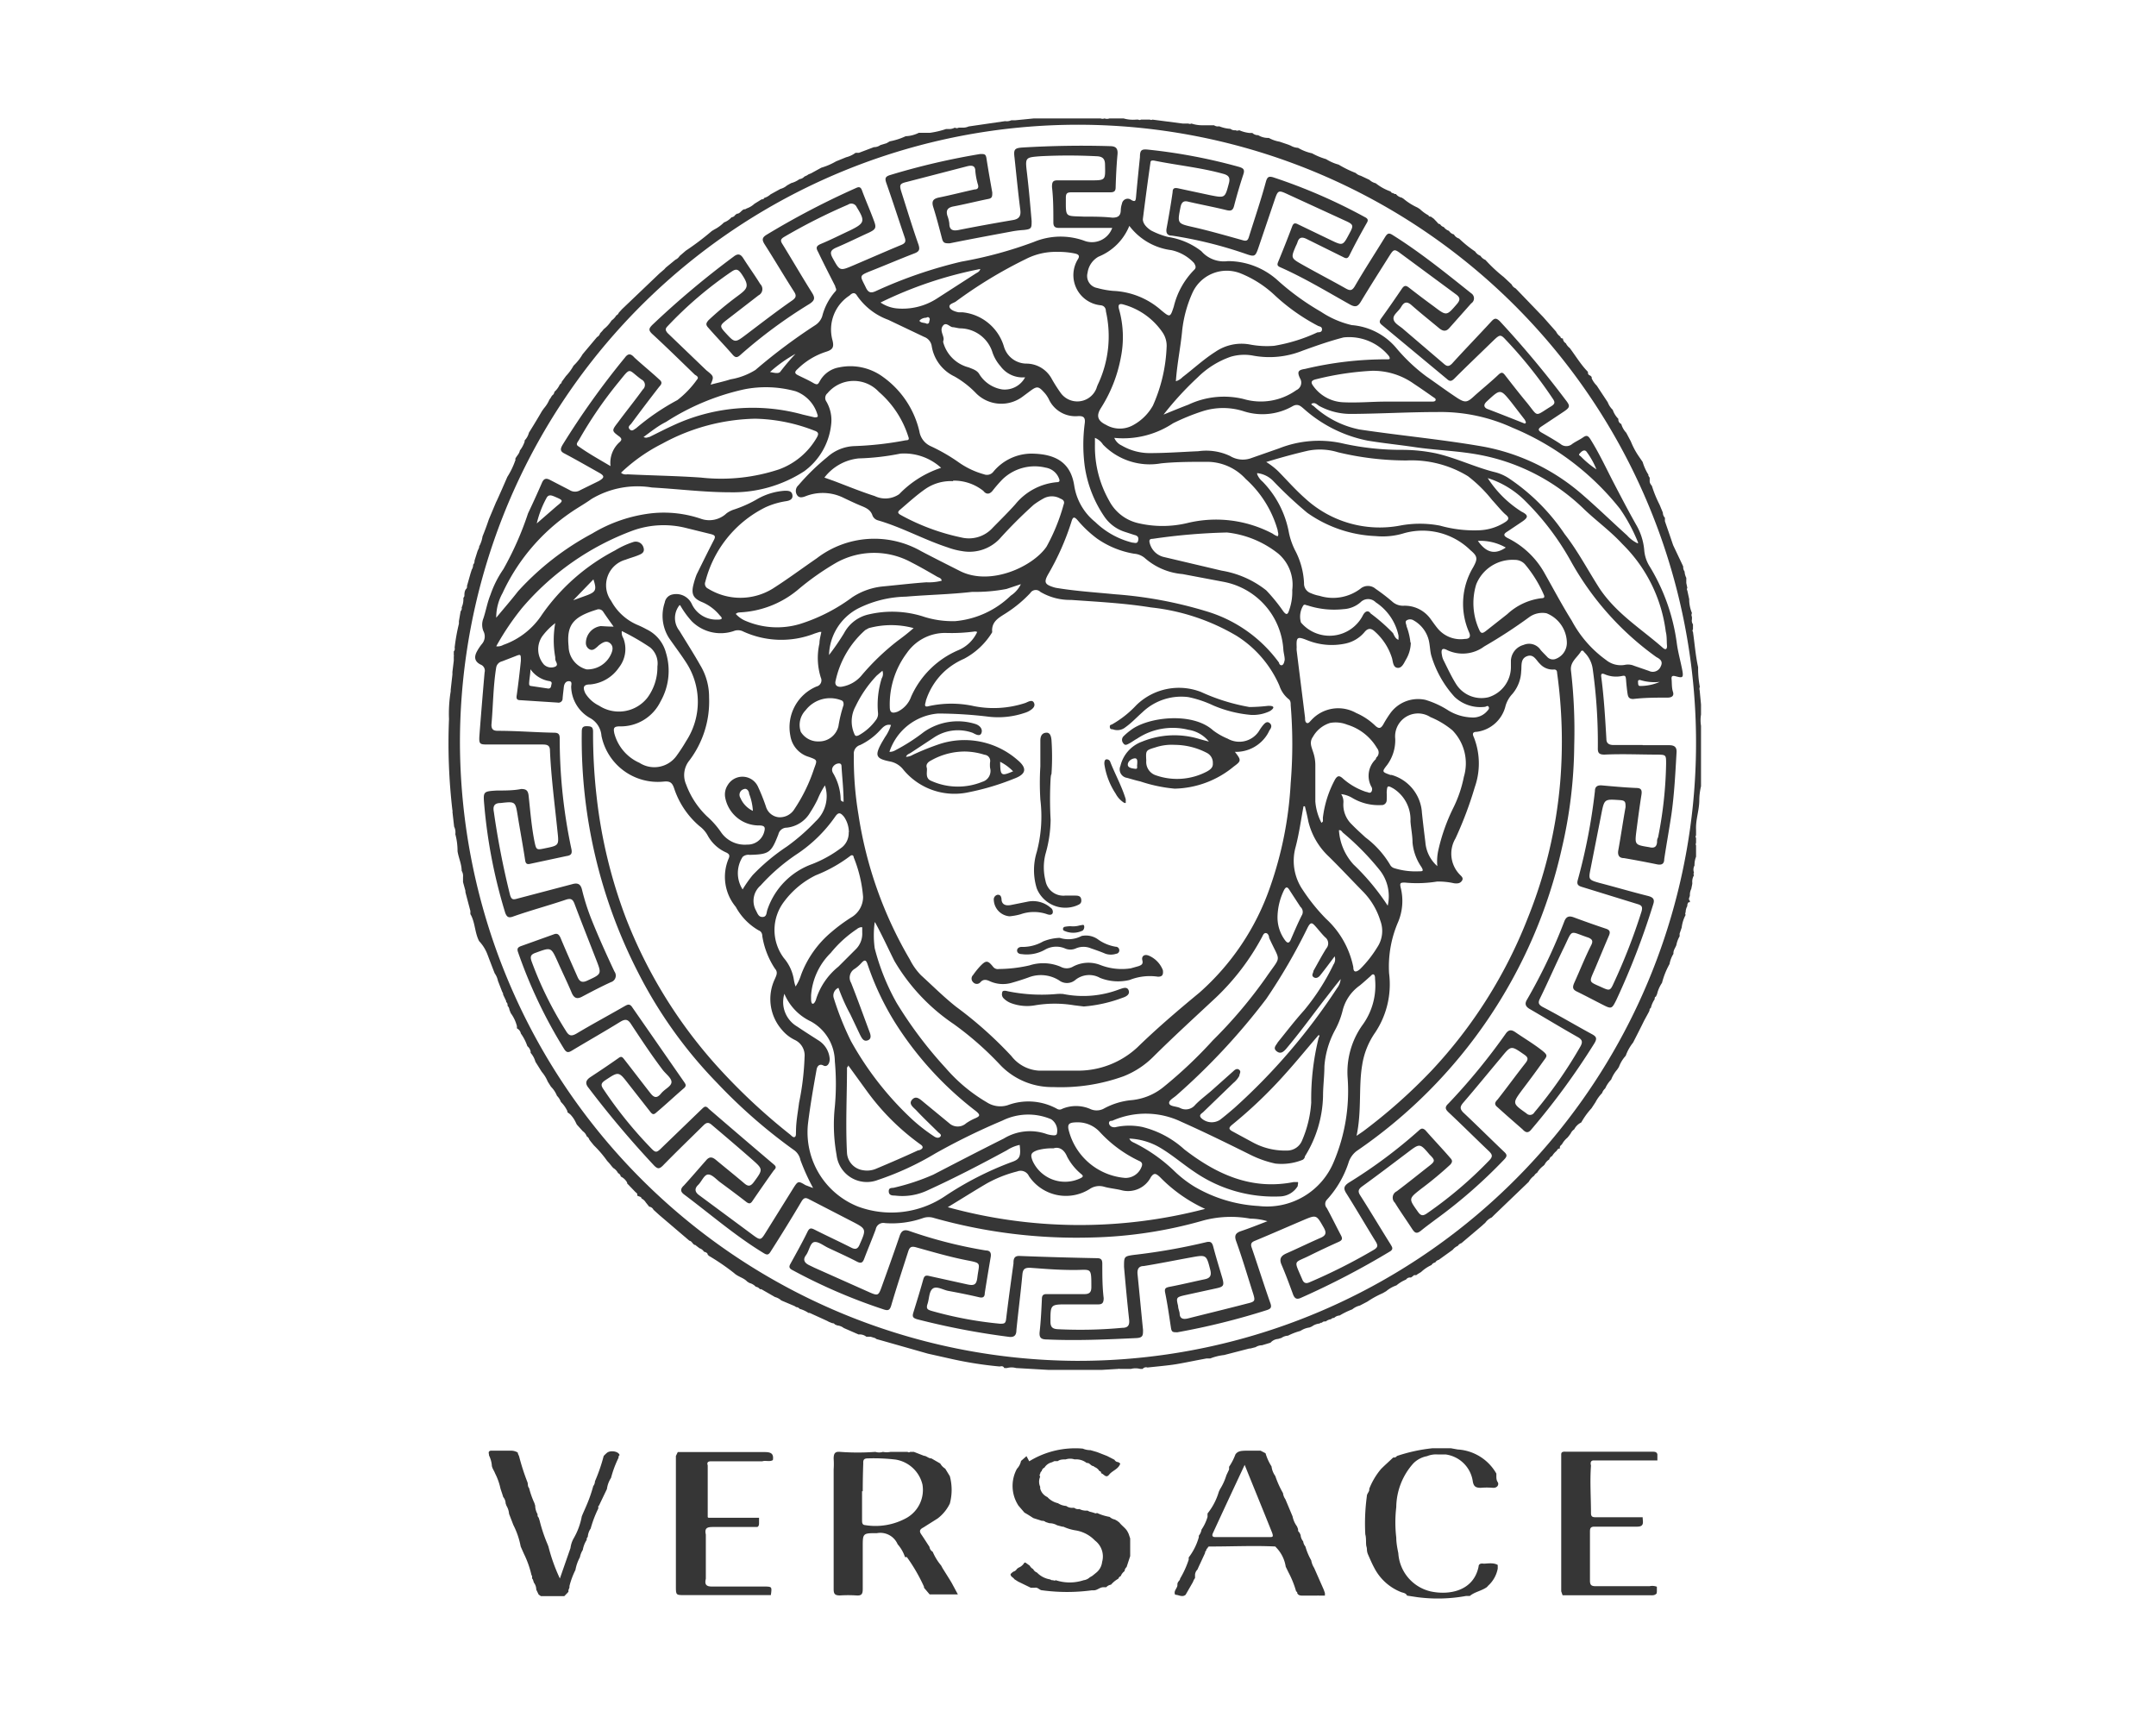 <?xml version="1.0" encoding="UTF-8"?>
<svg xmlns="http://www.w3.org/2000/svg" id="Layer_1" data-name="Layer 1" viewBox="0 0 126 100">
  <defs>
    <style>.cls-1{fill:#fff;}.cls-2{fill:#363636;}</style>
  </defs>
  <title>Versace</title>
  <rect class="cls-1" width="126" height="100"></rect>
  <path class="cls-2" d="M54,85.08c.14,0,.27.16.43.15l.52.3a.83.83,0,0,0,.29.3l.27.44a3.1,3.1,0,0,1,0,1.6,2.41,2.41,0,0,1-.71.87l-.84.53c-.19.1-.26.2-.12.4s.32.49.48.73a.39.39,0,0,0,.19.29,3.13,3.13,0,0,0,.49.8l.08.15.42.67.12.2.36.67-.07,0H55.8l-1.47,0L54,92.79,54,92.73A10.08,10.08,0,0,0,53,91L52.89,91a2.16,2.16,0,0,0-.43-.75,1.1,1.1,0,0,0-1.21-.65c-.83,0-.83,0-.83.82s0,1.64,0,2.46c0,.31-.1.38-.38.36a7.53,7.53,0,0,0-.95,0c-.3,0-.37-.09-.37-.37q0-3.51,0-7a4.3,4.3,0,0,0,0-.62c0-.31.08-.43.38-.4a14.17,14.17,0,0,0,2.06,0,.73.73,0,0,0,.44,0,1.09,1.09,0,0,0,.44,0l1,0a.12.12,0,0,0,.15,0l.22,0Zm-3.62,2.07v1.69c0,.13,0,.28.18.29A3.75,3.75,0,0,0,53,88.7a1.88,1.88,0,0,0,.91-1.94,1.93,1.93,0,0,0-1.57-1.46,10.9,10.9,0,0,0-1.61-.07c-.25,0-.29.09-.28.3C50.43,86.07,50.42,86.61,50.42,87.15Z"></path>
  <path class="cls-2" d="M60.15,85.4a5.13,5.13,0,0,1,3.13-.74,1.17,1.17,0,0,0,.45.09l.38.11.59.23.43.22a.27.27,0,0,0,.23.14l.11.08c-.1.33-.46.41-.65.65s-.31-.05-.47-.08l0,0v0c0-.07,0-.1-.1-.13a.55.55,0,0,0-.27-.23h0l-.08-.06c-.15,0-.22-.21-.39-.18a1,1,0,0,0-.71-.21.84.84,0,0,0-.52,0c-.16,0-.33,0-.46.1l-.09,0s-.08,0-.11,0l-.15.07a.7.7,0,0,0-.43.31.27.27,0,0,0-.16.2.22.22,0,0,0-.09.16.05.05,0,0,0,0,0,.13.13,0,0,0,0,.17.72.72,0,0,0,0,.59l0,.1a.75.75,0,0,0,.42.5,1.19,1.19,0,0,0,.62.36,1,1,0,0,0,.48.16.57.57,0,0,0,.33.11l.14,0a.37.37,0,0,0,.3.07.85.85,0,0,0,.47.09l.12.06.29.08a.14.14,0,0,0,.15,0,3,3,0,0,0,.74.23.62.62,0,0,0,.29.15l.15.08.13.1c.15.2.38.33.49.56,0,0,0,0,0,0v0l.05.1.09.27v.07l0,.74,0,.22-.21.64a.37.37,0,0,0-.12.24.64.64,0,0,0-.22.29.23.23,0,0,0-.14.15,1.61,1.61,0,0,0-.43.35.48.48,0,0,0-.28.15l-.08,0-.09,0c-.21,0-.36.19-.57.18l-.1,0a10.83,10.83,0,0,1-2.9,0c-.16,0-.25-.19-.43-.15l-.09,0-.15,0-.74-.36-.22-.14c-.06-.11-.23-.14-.22-.3l.07-.07.09-.07h0a.34.34,0,0,0,.21-.16h0l.09-.07a.69.69,0,0,0,.35-.3s0,0,.06,0h0l.25.18a.48.48,0,0,0,.2.2.4.4,0,0,0,.22.2,1.35,1.35,0,0,0,.76.4l.11.05.08,0a.14.14,0,0,0,.15,0,2.6,2.6,0,0,0,1.63,0,.64.64,0,0,0,.36-.17l.14-.08.1-.08.11-.09a.94.94,0,0,0,.37-.65,1.17,1.17,0,0,0-.42-1.25,2,2,0,0,0-1.12-.59,2.78,2.78,0,0,1-.73-.22l-.06,0-.3-.08a.89.89,0,0,0-.45-.12l-.22-.07a.29.29,0,0,0-.22-.07l-.5-.16c-.17-.11-.34-.22-.52-.32l-.36-.42-.08-.14a2.1,2.1,0,0,1,0-2,.93.93,0,0,0,.24-.46l.32-.28Z"></path>
  <path class="cls-2" d="M77.36,92.9l.07.2v.15h-.37a.09.09,0,0,0-.07,0h-.84c-.14,0-.27,0-.34-.15a.07.07,0,0,0-.06-.09h0a5.7,5.7,0,0,0-.45-1.12l-.16-.33a2.05,2.05,0,0,0-.5-1.06l-.11-.12s0,0,0,0c-1.24-.06-2.48,0-3.73,0,0,0-.06,0-.1,0s-.11,0-.12.09a.18.18,0,0,0-.09.16.11.11,0,0,0-.06.12l-.24.52-.14.3s0,0,0,0l-.07.16a.47.47,0,0,0-.14.29l0,.08,0,.12-.07.11-.06.14-.42.73c-.2.17-.4,0-.61,0-.12-.23.14-.38.13-.58s.15-.23.16-.37a5.46,5.46,0,0,0,.5-1.1l0-.13a3.54,3.54,0,0,0,.59-1.18h0l0-.09a.78.78,0,0,0,.16-.36,2.64,2.64,0,0,0,.35-.74l0-.2a3.67,3.67,0,0,0,.66-1.27l.07-.15a3.31,3.31,0,0,0,.37-.81l.16-.34,0-.1,0-.06A3.42,3.42,0,0,0,72.2,85h0c.14-.21.36-.21.59-.22h.88l.29.15a3,3,0,0,0,.35.77,1.2,1.2,0,0,0,.22.56,5.63,5.63,0,0,0,.45,1,.8.8,0,0,0,.14.36l.42,1a1.46,1.46,0,0,0,.2.5l.06.09.06.15c0,.08,0,.15.08.2l.07.15a.64.64,0,0,0,.15.37.58.58,0,0,0,.13.3,3.57,3.57,0,0,0,.34.81,1.19,1.19,0,0,0,.17.44Zm-4.62-7.29c-.65,1.39-1.25,2.67-1.86,4-.07.16,0,.22.14.22,1.06,0,2.11,0,3.16,0,.19,0,.25,0,.17-.24C73.82,88.26,73.3,87,72.74,85.61Z"></path>
  <path class="cls-2" d="M84.48,85l-.22,0H84a1.36,1.36,0,0,0-.6.1,1.52,1.52,0,0,0-.8.42,3.89,3.89,0,0,0-1,2.56,7.57,7.57,0,0,0,0,1.78c0,.31.06.61.12.91A2.45,2.45,0,0,0,83.59,93c1.08.24,2.52,0,2.82-1.44,0-.16.13-.2.27-.18s.58-.09.85.08c0,0,0,.14,0,.21a1.79,1.79,0,0,1-.56,1l-.07.08c-.32.23-.72.28-1,.52l-.22,0a9.15,9.15,0,0,1-2.86.07l-.59-.09c-.07-.16-.24-.16-.36-.21a3,3,0,0,1-1.56-1.42c-.13-.24-.24-.5-.35-.75s-.05-.32-.1-.48,0-.48-.07-.72a11.76,11.76,0,0,1,.09-2.22c0-.18.17-.27.14-.44a4.14,4.14,0,0,1,.69-1.16c.23-.23.47-.44.71-.67.1,0,.15,0,.22-.09a9.59,9.59,0,0,1,2.06-.45h1.1l.39.07a2.79,2.79,0,0,1,2.26,1.41l0,.14c0,.12,0,.24.08.36s0,.35-.29.33a4.09,4.09,0,0,0-.7,0c-.3,0-.42-.08-.47-.39A1.85,1.85,0,0,0,84.48,85Z"></path>
  <path class="cls-2" d="M39.61,84.86l.24,0c.13,0,.26,0,.39,0,1.48,0,3,0,4.44,0,.37,0,.55.08.49.47-.2.12-.42,0-.62.07l-3,0c-.18,0-.25.07-.19.24,0,1,0,2,0,3q0,.06.06.06h2.94l0,0h0l0,.14V89c0,.09,0,.19-.1.24-.88,0-1.76,0-2.64,0-.37,0-.44.13-.37.45v2.57c-.08.33,0,.47.39.46,1,0,2,0,3,0,.48,0,.48,0,.41.5,0,0,0,0,0,0l-.07,0h-5c-.46,0-.48,0-.48-.47V85.53c0-.15,0-.29,0-.44Z"></path>
  <path class="cls-2" d="M96.83,92.73l0,.3a.08.08,0,0,0,0,.07c-.11.16-.28.13-.43.13H91.32L91.24,93V85c0-.19.17-.16.31-.16h5c.14,0,.28,0,.31.16l0,.35-3.57,0h-.15c-.19,0-.2.15-.16.3-.07.93,0,1.86,0,2.79,0,.24.15.23.32.23H96c0,.26.12.54-.3.55h-.14c-.79,0-1.59,0-2.38,0-.26,0-.26.14-.26.32,0,.94,0,1.89,0,2.83,0,.25.07.33.33.33H96.4A.78.78,0,0,1,96.83,92.73Z"></path>
  <path class="cls-2" d="M30.62,90.81l-.19-.43A4.65,4.65,0,0,0,30,89.12l-.25-.65A1.07,1.07,0,0,0,29.6,88l-.05-.14a.6.6,0,0,0-.14-.37h0l-.05-.16L29.25,87a3.58,3.58,0,0,0-.32-.9c-.06-.17-.19-.31-.19-.5a1.68,1.68,0,0,0-.16-.54c0-.12-.08-.23.09-.28h1.18a.74.74,0,0,1,.41.11h0c0,.08.06.16.08.23s0,0,0,0a12.93,12.93,0,0,0,.48,1.49c.05.11,0,.25.1.35a5.09,5.09,0,0,0,.31.88l.05.16,0,.06a1.08,1.08,0,0,0,.14.44.19.19,0,0,0,.06.19l.06.19A9,9,0,0,0,32,90.25l.05.13a10.36,10.36,0,0,0,.67,1.87l.62-1.78a1.53,1.53,0,0,1,.2-.59A4,4,0,0,0,34,88.62c.08-.2.17-.39.25-.58a8.41,8.41,0,0,0,.42-1.19.48.48,0,0,0,.1-.28,10,10,0,0,0,.51-1.48v0a2,2,0,0,1,.21-.2c.23-.15.67-.06.72.15a.15.15,0,0,0-.06.15,6.2,6.2,0,0,0-.44,1.18,1.56,1.56,0,0,0-.24.65L35,88c-.07,0,0,.13-.06.21a6.59,6.59,0,0,0-.42,1.12,1,1,0,0,0-.17.49.18.18,0,0,0-.06.17,1.58,1.58,0,0,0-.23.59,1.25,1.25,0,0,0-.17.43,2.42,2.42,0,0,0-.26.74,4.63,4.63,0,0,0-.35.94l0,.09-.06.15,0,.1-.24.25-1.37,0-.13-.09-.14-.29a.68.68,0,0,0-.14-.41l-.06-.19,0,0c-.09-.06,0-.17-.08-.25A5.67,5.67,0,0,0,30.62,90.81Z"></path>
  <path class="cls-2" d="M74.25,78.47l-.5.15a.7.7,0,0,0-.37.11l-.31.08-.06,0-1.47.38a3.2,3.2,0,0,0-.81.2l-.22,0-.37.07c-.48.09-1,.2-1.43.27s-1.1.13-1.65.19a.25.25,0,0,0-.28.08l-.15,0a1.06,1.06,0,0,0-.53,0l-.67,0a.06.06,0,0,0-.06,0l-1,.06a0,0,0,0,0-.06,0c-1,0-2,0-2.95,0,0,0,0,0-.07,0l-1.91-.11a1,1,0,0,0-.53,0l-.16,0c-.06-.13-.16-.11-.27-.09a22.22,22.22,0,0,1-2.94-.47l-1.25-.28-2.78-.79-.22-.06h0l-.09-.06-.26-.08-.1,0-.15,0a.61.61,0,0,0-.45-.13l-.87-.38a.75.75,0,0,0-.38-.15l-.14-.06a.16.16,0,0,0-.15-.07l-.2-.08-.09-.05-.13-.06-.9-.41h0l-.07,0a1.75,1.75,0,0,0-.52-.24.26.26,0,0,0-.2-.1h0l-.09-.06L45.66,76a.89.89,0,0,0-.37-.2l-.8-.46-.08,0a.05.05,0,0,0,0,0,.37.37,0,0,0-.24-.14.78.78,0,0,0-.37-.22l-.13-.08c-.21-.23-.54-.28-.77-.5a13.13,13.13,0,0,0-1.46-1l-.08-.07c0-.11-.12-.15-.22-.18a.48.48,0,0,0-.26-.2l-.09-.07h0l-.08-.06h0l-.07-.06c-.15,0-.19-.23-.35-.25L38.52,71l-.33-.3a.32.32,0,0,0-.25-.18l-.2-.25a.62.62,0,0,0-.25-.23c0-.11-.17-.11-.25-.17a.49.49,0,0,0,0-.11l-.12-.11-.47-.49,0-.05a.83.83,0,0,0-.37-.35h0a.27.27,0,0,0-.16-.2.73.73,0,0,0-.28-.3l-.08-.09h0l-.08-.1c-.06-.08-.13-.15-.2-.23a6.65,6.65,0,0,0-.77-.9l-.18-.22-.09-.12a.32.32,0,0,0-.15-.19.62.62,0,0,0-.23-.3l-.09-.1a.08.08,0,0,0,0,0l-.26-.29-.06-.12a1.71,1.71,0,0,0-.33-.48L33.16,65l0-.06a1.83,1.83,0,0,0-.38-.54,1,1,0,0,0-.23-.36,1.58,1.58,0,0,0-.35-.53l-.19-.3a2.08,2.08,0,0,0-.35-.57l-.37-.59a1.32,1.32,0,0,0-.28-.52l0-.08a.56.56,0,0,0-.19-.31,0,0,0,0,0,0,0,2.88,2.88,0,0,0-.38-.74.43.43,0,0,0-.23-.3h0l0-.13a2.21,2.21,0,0,0-.36-.76l-.08-.2a.36.36,0,0,0-.11-.23.07.07,0,0,0,0-.06.18.18,0,0,0-.08-.16s0,0,0-.06l-.18-.38a.14.14,0,0,0,0-.06l-.06-.12-.24-.62a1.16,1.16,0,0,0-.19-.44c-.15-.38-.29-.75-.43-1.12A2.37,2.37,0,0,0,28,55c-.24-.46-.23-1-.45-1.47l-.06-.11v-.18l-.29-1.1v-.08l-.14-.51,0-.16,0-.14a.58.58,0,0,0-.08-.36c0-.39-.18-.76-.24-1.14a3.76,3.76,0,0,0-.13-1,.75.75,0,0,0-.07-.44l-.1-.88a.06.06,0,0,0,0-.07,33.9,33.9,0,0,1-.2-5.33,8.07,8.07,0,0,1,.1-1.63l0-.09.1-.89v-.15l.08-.66,0,0v0l0-.25a.08.08,0,0,0,0-.07l0-.22a.23.23,0,0,0,.05-.22,11.1,11.1,0,0,1,.25-1.4l0-.15.1-.58a.23.23,0,0,0,.06-.22,1.17,1.17,0,0,0,.1-.55l.06-.11c0-.14,0-.29.09-.41a.18.18,0,0,0,.06-.18l.21-.74.07-.22a.51.51,0,0,0,.08-.29.29.29,0,0,0,.08-.23l.18-.57L28,32s0,0,0-.06a1.79,1.79,0,0,0,.2-.59c.13-.32.25-.64.37-1l.42-1s0,0,0,0l.05-.1c.21-.46.41-.92.61-1.38a4.63,4.63,0,0,0,.46-.95h0a.07.07,0,0,0,0-.09c.07-.18.24-.3.27-.5a1.75,1.75,0,0,0,.28-.52l0-.07a1,1,0,0,0,.25-.45l.08-.13c.23-.37.46-.75.68-1.13,0,0,0,0,0,0l.07-.1h0l.05-.07a1.91,1.91,0,0,0,.32-.51l.06-.08.09-.15a.3.3,0,0,0,.14-.22,1.28,1.28,0,0,0,.32-.44.19.19,0,0,0,.11-.15l.25-.34a2.9,2.9,0,0,0,.44-.6h0a3.07,3.07,0,0,0,.53-.67l.84-1a.36.36,0,0,0,.18-.22l.14-.15.07-.09h0a2,2,0,0,0,.46-.51,1,1,0,0,0,.28-.3.26.26,0,0,0,.14-.15l.19-.21,2.19-2.09.28-.24.09-.1.56-.46a.59.59,0,0,0,.25-.22l.36-.31a15.54,15.54,0,0,0,1.52-1.15l.15-.09a2.24,2.24,0,0,0,.56-.41h0a1.12,1.12,0,0,0,.44-.3.3.3,0,0,0,.22-.14l.1-.07c.18,0,.26-.21.42-.26l.06,0,.09-.05a1.29,1.29,0,0,0,.45-.27l.42-.26c.06,0,.12,0,.15-.08h0a1,1,0,0,0,.37-.21l.58-.32a.93.93,0,0,0,.38-.2l.14-.08.11-.06a1.42,1.42,0,0,0,.48-.23.46.46,0,0,0,.29-.15l.15-.07.09-.06h0l.15-.06L48,9.8a3.85,3.85,0,0,0,.86-.37l.59-.24A1.55,1.55,0,0,0,50,8.93l.2,0,.13-.05.74-.28a.64.64,0,0,0,.38-.12l.36-.11L52,8.26a3.88,3.88,0,0,0,.93-.3,1.87,1.87,0,0,0,.77-.2l.19,0,.11,0,.26,0,.1,0a5.22,5.22,0,0,0,.93-.22l.14,0a.69.69,0,0,0,.37-.08.24.24,0,0,0,.23,0l.21,0a.81.81,0,0,0,.37-.07l2.13-.31a.65.65,0,0,0,.36-.05h.22l1.11-.11h.44l.29,0h3.16a.31.31,0,0,0,.23,0,.41.41,0,0,0,.29,0H65l.29,0h.37a2,2,0,0,0,.73.07h.13a.16.16,0,0,0,.16,0l.52,0a.16.16,0,0,0,.15,0l1.77.23h.07l.26,0a.2.2,0,0,0,.18,0,2,2,0,0,0,.69.1l.11,0,.19,0,.11,0,.22,0a.39.39,0,0,0,.3.06,2.11,2.11,0,0,0,.66.15.38.38,0,0,0,.29.08.25.25,0,0,0,.22,0,2.07,2.07,0,0,0,.59.16l.18,0a.47.47,0,0,0,.34.13,1.11,1.11,0,0,0,.62.16,2,2,0,0,0,.63.22l.5.17.15.06a.94.94,0,0,0,.43.13,2.74,2.74,0,0,0,.82.32,3.94,3.94,0,0,0,.82.34,2.66,2.66,0,0,0,.73.32,6.48,6.48,0,0,0,1,.49.64.64,0,0,0,.29.16l.51.24a.83.83,0,0,0,.37.2,3,3,0,0,0,.87.48.18.18,0,0,0,.15.1l.09.05.07,0a.58.58,0,0,0,.34.21l.11.07.06.05a3.59,3.59,0,0,0,.75.46l.14.09a2.38,2.38,0,0,0,.51.37c0,.06.07.07.13.07l.17.12s0,0,0,0L84,13a.07.07,0,0,0,0,0,.19.19,0,0,0,.16.1h0a.37.37,0,0,0,.22.17.61.61,0,0,0,.3.22.48.48,0,0,0,.29.21h0a.51.51,0,0,0,.3.24,6.94,6.94,0,0,0,.94.76.64.64,0,0,0,.31.25.63.63,0,0,0,.29.24,8.85,8.85,0,0,0,1.07,1l.46.43a.47.47,0,0,0,.23.23h0l.09.09a0,0,0,0,0,0,0l1.52,1.58.76.86a.71.71,0,0,0,.25.29c0,.06.06.12.15.11a.33.33,0,0,0,.17.28.79.79,0,0,0,.23.28c.35.47.67,1,1.06,1.39,0,.08,0,.18.14.22l.08.08,0,.08a1.45,1.45,0,0,0,.3.43l.15.23.49.74a1.17,1.17,0,0,0,.29.44,1.39,1.39,0,0,0,.33.53.29.29,0,0,0,.17.3,1.23,1.23,0,0,0,.29.51l.27.51a4.55,4.55,0,0,0,.41.79L96,27a3,3,0,0,0,.34.75.09.09,0,0,0,0,.06l.07.11,0,.12,0,.08c0,.12.07.2.13.28a7.05,7.05,0,0,0,.45,1.1l.19.46a.44.44,0,0,0,.12.3l0,.12,0,.08.28.81.2.59L98.32,33l.05.11v0a.43.43,0,0,0,.08.29.93.93,0,0,0,.1.37l0,.1s0,0,0,.05l0,.15.06.29a.13.13,0,0,0,0,.15l.11.51,0,.1a2.22,2.22,0,0,0,.16.71.25.25,0,0,0,0,.22l0,.14a.39.39,0,0,0,.06.3l0,.29a.12.12,0,0,0,0,.15c.1.69.15,1.38.3,2.06l0,.15a5.87,5.87,0,0,0,.1,1c-.05.11,0,.2,0,.3l.07.73,0,.45v.14a2.08,2.08,0,0,0,0,.66c0,1,0,1.92,0,2.87l0,.37,0,.29a3.66,3.66,0,0,0-.1.81c0,.59-.22,1.15-.19,1.73l0,.11,0,.22a.12.12,0,0,0,0,.15l0,.29a.16.16,0,0,0,0,.15l0,.4,0,.11,0,.15a1.28,1.28,0,0,0-.09.51A.51.51,0,0,0,99,51a.12.12,0,0,0,0,.15.72.72,0,0,0-.1.43l0,.07-.06.3a.77.77,0,0,0-.08.37c0,.11-.12.21,0,.33v.08s-.07,0-.08,0a.29.29,0,0,0-.07.22.79.79,0,0,0-.1.37.14.14,0,0,0,0,.15,2.13,2.13,0,0,0-.23.74l-.12.35,0,.16a1.57,1.57,0,0,0-.19.51c-.06.17-.19.31-.17.51a1.74,1.74,0,0,0-.23.6,4.6,4.6,0,0,0-.44,1.1,2,2,0,0,0-.29.66l-.07.15c-.06,0-.07.08-.07.15a1.5,1.5,0,0,0-.22.5.17.17,0,0,0-.08.16l-.07.14-.24.44c-.21.43-.43.86-.65,1.29a2.66,2.66,0,0,0-.43.77,2,2,0,0,0-.4.66l-.1.15a2,2,0,0,0-.35.58,1.83,1.83,0,0,0-.35.52.61.61,0,0,0-.18.27,2.25,2.25,0,0,0-.39.54l-.23.35a4.5,4.5,0,0,0-.6.83A.89.89,0,0,0,92,66a.56.56,0,0,0-.2.23,2.56,2.56,0,0,1-.2.26,1.34,1.34,0,0,0-.32.39c-.07.06-.15.12-.11.24h0c-.12,0-.15.06-.2.14a1.08,1.08,0,0,0-.26.3.31.31,0,0,0-.17.2.71.71,0,0,0-.27.3l-.07.07a1.45,1.45,0,0,0-.37.41.4.4,0,0,0-.17.17,1.11,1.11,0,0,0-.32.36l-2,1.92h0l-.08.08h0l-.08.08h0a.91.91,0,0,0-.37.3l-.22.2-1.18,1a.38.38,0,0,0-.21.16.76.76,0,0,0-.3.23l-.82.59a.31.31,0,0,0-.2.15.32.32,0,0,0-.22.15,2.25,2.25,0,0,0-.61.41l-.2.12-.08.06-.07,0-.06,0h0l-.08.07h0l-.1.07-.1,0a.3.3,0,0,0-.19.12,2.15,2.15,0,0,0-.56.34,1.87,1.87,0,0,0-.6.34l-.21.12a5.54,5.54,0,0,0-.89.49l-.44.23a1.08,1.08,0,0,0-.44.22,4.58,4.58,0,0,0-.74.36.49.49,0,0,0-.32.14.24.24,0,0,0-.19.08.58.58,0,0,0-.3.13.06.06,0,0,0-.06,0,.17.17,0,0,0-.16.07s0,0-.06,0l-.09.05h0a.92.92,0,0,0-.44.17l-.14.06a1.27,1.27,0,0,0-.53.2,3.79,3.79,0,0,0-.73.28.72.72,0,0,0-.38.13l-.2.06A.66.66,0,0,0,74.25,78.47ZM62.88,79.53a36.12,36.12,0,1,0-36-36.23A36.23,36.23,0,0,0,62.88,79.53Z"></path>
  <path class="cls-2" d="M96,43.55c.51,0,1,0,1.54,0,.33,0,.46.12.44.43-.07,1.21-.13,2.42-.3,3.62-.13.87-.29,1.74-.42,2.61,0,.29-.16.36-.44.3-.63-.13-1.27-.25-1.91-.36-.29,0-.39-.18-.33-.48.15-.83.27-1.67.42-2.5,0-.28,0-.39-.33-.41-.91-.06-.91-.08-1.09.84s-.42,2.13-.63,3.2c-.12.59-.1.62.49.79,1,.26,1.91.53,2.87.77.31.08.41.2.3.51a43.86,43.86,0,0,1-2.14,5.55c-.27.55-.29.56-.82.29s-1-.52-1.47-.75c-.29-.13-.29-.27-.17-.54.33-.73.63-1.49,1-2.22.11-.24,0-.32-.17-.4-1.15-.38-.9-.54-1.44.57s-.92,2-1.41,3c-.12.25-.06.35.17.48,1,.52,1.9,1.06,2.86,1.58.26.14.34.24.16.54A41.83,41.83,0,0,1,89.5,66c-.18.23-.33.21-.52,0-.49-.43-1-.87-1.46-1.29-.19-.15-.18-.27,0-.45.55-.7,1.08-1.43,1.63-2.13.19-.24.15-.35-.09-.51-.75-.52-.75-.53-1.32.17-.75.89-1.48,1.79-2.24,2.67-.19.23-.17.35,0,.54.81.76,1.6,1.55,2.41,2.32.17.16.18.25,0,.44a29.5,29.5,0,0,1-4,3.5c-.29.22-.57.42-.85.65s-.38.14-.54-.1c-.33-.51-.68-1-1-1.52a.41.41,0,0,1,.11-.67c.65-.49,1.28-1,1.92-1.5.32-.25.33-.32,0-.64-.57-.67-.57-.67-1.27-.14-.89.67-1.78,1.35-2.68,2-.23.17-.25.3-.1.53.6.94,1.17,1.9,1.76,2.84.09.16.19.27,0,.41A46.92,46.92,0,0,1,76,75.86c-.24.1-.34,0-.42-.18-.22-.6-.44-1.2-.69-1.78-.15-.36,0-.52.29-.65.66-.29,1.31-.61,2-.91.32-.14.35-.3.18-.6-.43-.75-.42-.76-1.2-.43-.94.4-1.87.81-2.81,1.2-.23.09-.28.19-.19.43.37,1.08.71,2.16,1.09,3.24.08.24,0,.31-.2.38a41.34,41.34,0,0,1-5.24,1.3c-.27,0-.34,0-.38-.28-.1-.65-.19-1.31-.33-2-.06-.27,0-.33.27-.38.68-.13,1.34-.29,2-.43.34-.06.45-.21.36-.56-.23-.89-.22-.89-1.15-.72s-1.82.35-2.74.5c-.29,0-.39.18-.36.48.11,1.08.21,2.16.32,3.25,0,.32,0,.46-.4.48-1.74.08-3.47.16-5.21.08-.35,0-.47-.1-.43-.46.07-.63.1-1.27.13-1.9,0-.23.09-.3.31-.29.72,0,1.44,0,2.17,0,.3,0,.41-.11.41-.41,0-1.19,0-1-1-1s-1.74-.07-2.6-.13c-.3,0-.4.09-.43.39-.1,1.08-.24,2.16-.35,3.25,0,.32-.14.45-.49.39A43.53,43.53,0,0,1,53.6,77.1c-.27-.08-.29-.17-.22-.4.2-.65.4-1.29.58-1.94.06-.2.14-.24.34-.19l2.22.49c.44.1.55,0,.6-.42.11-.87.28-.81-.68-1s-1.95-.48-2.92-.75c-.27-.07-.36,0-.44.24-.34,1.06-.69,2.12-1,3.18-.08.25-.17.3-.42.22a32.58,32.58,0,0,1-5.36-2.31c-.19-.1-.2-.2-.1-.37.34-.62.69-1.24,1-1.88.11-.21.2-.21.4-.11.71.36,1.43.69,2.14,1.05.25.13.39.09.5-.18.4-.91.4-.91-.47-1.36l-2.48-1.28c-.2-.11-.31-.1-.44.11-.59,1-1.21,2-1.81,2.94-.11.18-.19.23-.4.1-1.65-1-3.12-2.28-4.67-3.44-.21-.16-.22-.32,0-.52.44-.48.88-1,1.29-1.46.22-.27.4-.19.62,0,.53.44,1.08.88,1.61,1.33.23.2.37.19.56-.06.55-.75.56-.75-.11-1.34s-1.56-1.35-2.33-2c-.19-.17-.31-.16-.48,0-.8.79-1.61,1.57-2.4,2.38-.2.19-.29.19-.49,0a57.36,57.36,0,0,1-3.84-4.55c-.21-.25-.18-.44.1-.63.55-.36,1.1-.73,1.64-1.11.17-.13.23-.07.34.07.51.65,1,1.3,1.55,2,.2.25.37.28.6,0s.57-.4.61-.64-.31-.49-.5-.73c-.66-.87-1.26-1.78-1.86-2.69-.17-.27-.32-.32-.62-.14-.94.58-1.89,1.12-2.84,1.69-.21.13-.32.12-.46-.11a28.21,28.21,0,0,1-2.68-5.63c-.09-.24,0-.31.2-.38l1.87-.67c.22-.09.31,0,.4.18.32.77.66,1.53,1,2.3.12.28.27.36.57.22.85-.39.85-.38.52-1.23-.42-1.08-.85-2.16-1.26-3.25-.1-.27-.21-.35-.51-.25-1,.34-2.09.63-3.13,1-.23.07-.32,0-.41-.22a30.29,30.29,0,0,1-1.23-6.33c-.07-.78-.05-.78.73-.83.48,0,1,0,1.43-.09.28,0,.39.08.43.36.1.91.17,1.83.35,2.73.1.47.12.48.59.38.85-.17.84-.17.75-1-.16-1.57-.37-3.14-.44-4.72,0-.32-.19-.35-.44-.35H28.54c-.5,0-.56,0-.52-.55q.14-1.83.3-3.66a.38.38,0,0,0-.23-.46c-.36-.18-.4-.45-.2-.8a2.8,2.8,0,0,1,.27-.4.67.67,0,0,0,.09-.76,1,1,0,0,1,0-.74c.15-.45.23-.93.41-1.37a6.12,6.12,0,0,1,.76-1.51A18.37,18.37,0,0,0,30.86,30c.28-.59.55-1.18.81-1.78.11-.26.25-.29.48-.17l1.14.59a.58.58,0,0,0,.63,0L35,28.11c.34-.2.34-.3,0-.49-.66-.37-1.32-.75-2-1.11-.26-.13-.27-.25-.13-.5a47,47,0,0,1,3.65-5.11c.19-.26.35-.24.56,0,.47.43,1,.86,1.44,1.27.2.16.16.27,0,.44-.55.71-1.09,1.42-1.62,2.14-.07.09-.24.19-.1.34s.26,0,.37-.06a13.61,13.61,0,0,1,2.42-1.65,5.6,5.6,0,0,0,1.14-1.19c.13-.14,0-.22-.12-.29-.83-.8-1.65-1.61-2.5-2.39-.23-.22-.18-.32,0-.51a51,51,0,0,1,4.76-4c.23-.18.39-.18.56.08.33.52.68,1,1,1.52a.41.41,0,0,1-.1.66l-1.89,1.46c-.38.3-.38.36-.05.72.56.61.56.61,1.22.11.9-.68,1.79-1.37,2.7-2,.22-.16.24-.28.1-.5-.59-.92-1.14-1.86-1.73-2.78-.16-.26-.14-.39.12-.55A46.85,46.85,0,0,1,50,11c.15-.07.28-.12.37.11.22.6.48,1.18.7,1.78.16.42.12.51-.3.71-.64.29-1.26.6-1.9.87-.31.14-.39.27-.22.59.43.78.42.79,1.22.45s1.87-.81,2.81-1.2c.24-.1.27-.21.19-.44-.36-1.06-.7-2.12-1.07-3.17-.09-.26-.08-.38.22-.47A41.26,41.26,0,0,1,57.29,9c.24,0,.32,0,.36.25.1.66.22,1.32.34,2,0,.23,0,.34-.25.38-.69.14-1.36.31-2.05.44-.31.07-.41.22-.33.52a2,2,0,0,1,.12.47c0,.38.2.45.55.38,1-.2,2.11-.4,3.17-.58.36-.06.47-.24.43-.58-.13-1-.23-2.05-.34-3.07-.06-.48,0-.56.48-.59,1.69-.1,3.38-.13,5.07-.08.33,0,.5.09.47.47-.06.65-.09,1.29-.11,1.94,0,.23-.1.29-.32.29-.75,0-1.51,0-2.27,0-.24,0-.32.06-.32.31,0,1.19-.07,1.06,1.06,1.11.55,0,1.11,0,1.66.06.32,0,.48-.1.49-.43a1.28,1.28,0,0,1,.07-.39.34.34,0,0,1,.55-.21c.22.12.25.05.27-.17.07-.78.15-1.56.23-2.34,0-.43.1-.48.53-.43a32.28,32.28,0,0,1,5.25,1c.27.08.36.16.26.45-.2.61-.38,1.22-.54,1.84-.07.26-.18.3-.44.24-.73-.18-1.48-.32-2.22-.49-.26-.07-.39,0-.46.27-.2,1-.21,1,.72,1.21s1.94.5,2.91.77c.23.07.3,0,.36-.2.34-1.09.71-2.17,1-3.25.08-.25.16-.3.41-.23a32.15,32.15,0,0,1,5.35,2.32c.18.09.24.17.12.36-.35.62-.69,1.24-1,1.87-.09.19-.18.22-.36.12l-2.14-1.06c-.28-.14-.46-.11-.55.21a1.76,1.76,0,0,1-.09.2c-.29.69-.3.7.37,1.08.85.48,1.72.93,2.57,1.41.24.13.35.11.5-.13.58-1,1.19-1.93,1.79-2.91.12-.18.2-.24.42-.1,1.6,1,3.11,2.22,4.6,3.41a.35.35,0,0,1,0,.59l-1.27,1.43c-.21.25-.41.19-.63,0-.53-.44-1.07-.87-1.58-1.32-.27-.24-.44-.2-.61.09s-.49.46-.45.72.39.41.6.61l2.34,2c.18.16.29.17.47,0,.76-.84,1.56-1.66,2.33-2.5.19-.2.29-.15.46,0a58,58,0,0,1,3.84,4.59c.3.38.29.45-.11.72l-1.28.85c-.2.13-.23.23,0,.36s.74.42,1.1.66a.53.53,0,0,0,.7,0c.2-.14.43-.24.63-.38s.29-.1.42.1c.53.84.94,1.74,1.4,2.62s.83,1.59,1.27,2.37a3.54,3.54,0,0,1,.48,1.48,2.1,2.1,0,0,0,.28.91A11.52,11.52,0,0,1,98,37.63c.07.5.21,1,.31,1.51s0,.48-.39.38c-.19-.05-.25,0-.23.18s0,.49.08.73-.07.34-.32.34c-.66,0-1.32,0-2,.08-.24,0-.3-.11-.33-.29s-.07-.54-.09-.81-.06-.28-.26-.24a1.67,1.67,0,0,1-1-.11c-.18-.07-.21,0-.19.16.16,1.21.23,2.42.3,3.63,0,.27.18.35.42.35H96Zm-2.7-16.11,0,0,0,0a4.42,4.42,0,0,0-.55-1c-.1-.17-.24-.13-.37,0s-.13.14,0,.23A5.5,5.5,0,0,0,93.31,27.44Zm-60.88,9a3.8,3.8,0,0,0-.74.76,1.35,1.35,0,0,0,.11,1.64.61.61,0,0,0,.66.12c.22-.11,0-.29,0-.45s0-.07,0-.1a5.67,5.67,0,0,1,0-2l0,0ZM57,36.9a10.22,10.22,0,0,1-1.75.09A2.72,2.72,0,0,0,53,38.16,5,5,0,0,0,52,41.31c0,.34.14.4.46.28a1.55,1.55,0,0,0,.79-.88A5.29,5.29,0,0,1,56,38a2.11,2.11,0,0,0,1.11-1.07l0,0ZM77,60.56c-.62.72-1.22,1.46-1.86,2.17a26.8,26.8,0,0,1-3.13,3c-.2.17-.22.25,0,.38l1.2.65a3.94,3.94,0,0,0,2,.48.94.94,0,0,0,.89-.6,6.69,6.69,0,0,0,.53-2.2,14.81,14.81,0,0,1,.44-3.81.1.1,0,0,0,0-.15ZM73.47,27.65s0,0,0,0,0,0,0,.06a1.09,1.09,0,0,0,.32.44,5.75,5.75,0,0,1,1.54,3,4.25,4.25,0,0,0,.35,1,4.53,4.53,0,0,1,.53,1.93.59.59,0,0,0,.41.59,2.13,2.13,0,0,0,.49.15,2.66,2.66,0,0,0,2.39-.41.68.68,0,0,1,.89,0c.35.24.69.5,1,.77a.93.93,0,0,0,.64.22,1.86,1.86,0,0,1,1.58.78c.14.19.27.38.42.56a1.74,1.74,0,0,0,1.58.6c.23,0,.38-.09.24-.4a4.14,4.14,0,0,1,.24-3.78c.27-.49.28-.64-.15-1a4,4,0,0,0-3.88-1,4.24,4.24,0,0,1-1.66.17,7.43,7.43,0,0,1-4-1.36,23.91,23.91,0,0,1-2-1.87A1.53,1.53,0,0,0,73.47,27.65ZM52.07,42.37c-.3-.07-.47.13-.63.3a3.8,3.8,0,0,1-1.17.87.52.52,0,0,0-.37.56,19.7,19.7,0,0,0,.27,3.51,23.67,23.67,0,0,0,3,8.46,3.64,3.64,0,0,0,.66.93c.68.62,1.33,1.27,2.05,1.84a23.25,23.25,0,0,1,3.23,2.88,2.19,2.19,0,0,0,1.61.85c.74,0,1.47,0,2.21,0a5.09,5.09,0,0,0,3.55-1.37C67.64,60.07,68.9,59,70.11,58a14.6,14.6,0,0,0,4.11-6.14,21.81,21.81,0,0,0,1.21-6.1,27.64,27.64,0,0,0,0-4.55c0-.13,0-.27-.13-.36a1.68,1.68,0,0,1-.53-.78,6.5,6.5,0,0,0-2.5-2.91,12.4,12.4,0,0,0-5-1.66c-1.55-.25-3.12-.33-4.68-.44a3.4,3.4,0,0,1-1.79-.47.38.38,0,0,0-.59.07,7.3,7.3,0,0,1-1.35,1.13c-.4.27-.89.47-.88,1.07a.24.24,0,0,1,0,.1,4.26,4.26,0,0,1-1.64,1.54,4.19,4.19,0,0,0-1.08.68,4,4,0,0,0-1.15,1.77c0,.11-.18.42.16.32a6.12,6.12,0,0,1,2.66,0,5.92,5.92,0,0,0,3-.19c.17-.07.4-.22.5,0s-.12.38-.3.48a1.22,1.22,0,0,1-.24.1,4.84,4.84,0,0,1-2.07.23,25,25,0,0,0-3-.19,3.27,3.27,0,0,0-2.84,2.24.64.64,0,0,0,.34-.09,11,11,0,0,0,1.67-1.07A3.45,3.45,0,0,1,57,42.31c.25.08.44.28.36.52s-.34.09-.51,0a2.53,2.53,0,0,0-2.28.28L53.22,44c-.09.06-.22.08-.27.23a.82.82,0,0,0,.4-.12,14.82,14.82,0,0,1,1.6-.64,4.71,4.71,0,0,1,4.51.94c.58.48.52.83-.18,1.09a14.65,14.65,0,0,1-2.67.8,3.87,3.87,0,0,1-3.85-1.36,1.29,1.29,0,0,0-.71-.43c-.86-.17-.95-.33-.52-1.11l.19-.32A2.49,2.49,0,0,0,52.07,42.37ZM47.52,69.43a12.42,12.42,0,0,1-.74-1.63.94.94,0,0,0-.41-.61,31.09,31.09,0,0,1-4.45-3.89,26.35,26.35,0,0,1-4.61-6.43A29.85,29.85,0,0,1,34,42.77c0-.25.06-.34.32-.33s.34.06.34.33a32.43,32.43,0,0,0,.21,3.81,29,29,0,0,0,1.7,7.05,28.08,28.08,0,0,0,5.24,8.57,35.21,35.21,0,0,0,4.36,4.1c.08.06.17.19.27.15s.07-.22.08-.33c0-.56.11-1.12.18-1.68a15.72,15.72,0,0,0,.32-2.66,1,1,0,0,0-.56-1,2.23,2.23,0,0,1-.75-.58,2.73,2.73,0,0,1-.42-3c.08-.19.19-.38,0-.59a4.81,4.81,0,0,1-.74-1.9c0-.14-.06-.28-.2-.33A3.52,3.52,0,0,1,43,53a2.74,2.74,0,0,1-.41-2.84c.08-.19,0-.26-.13-.33a2.27,2.27,0,0,1-1.1-1,1.69,1.69,0,0,0-.48-.55,4.92,4.92,0,0,1-1.48-2.2c-.12-.37-.27-.44-.64-.4A3.36,3.36,0,0,1,35.15,43a1.29,1.29,0,0,0-.69-1.05,2.16,2.16,0,0,1-1.08-1.81c0-.12.08-.32-.12-.33s-.29.16-.31.35-.05.43-.07.65a.24.24,0,0,1-.29.25l-2.17-.14c-.21,0-.26-.08-.22-.3.09-.65.17-1.31.24-2,0-.4,0-.4-.35-.26l-.75.29A.45.45,0,0,0,29,39c-.18,1.11-.18,2.24-.28,3.36,0,.3.15.35.39.35,1.08,0,2.17.09,3.26.11.26,0,.34.08.34.33a31.05,31.05,0,0,0,.68,6.45c.06.28,0,.39-.29.43L31,50.48c-.2.05-.28,0-.31-.21-.13-.86-.29-1.71-.43-2.57s-.13-.87-1-.77c-.34,0-.47.15-.4.51a47.58,47.58,0,0,0,.95,4.87c.08.26.17.28.41.21l3.23-.85c.32-.09.48,0,.56.31a13,13,0,0,0,.54,1.71c.42,1.05.88,2.07,1.36,3.09a.4.4,0,0,1-.21.62c-.57.26-1.12.55-1.67.84-.29.16-.47.11-.61-.2-.26-.62-.56-1.23-.83-1.84-.39-.86-.38-.85-1.28-.52-.3.1-.34.23-.24.51a21.06,21.06,0,0,0,2,4.05c.17.29.31.34.61.17.92-.55,1.87-1.06,2.81-1.6.15-.08.27-.17.42,0L40,63.26c.09.13.1.2,0,.31-.56.48-1.11,1-1.66,1.46-.15.14-.23.08-.34-.06l-1.27-1.62c-.58-.75-.57-.74-1.37-.21-.25.17-.25.29-.09.52A24.25,24.25,0,0,0,38,67.05c.32.34.36.34.7,0l2.33-2.25c.12-.11.21-.21.39,0q1.89,1.63,3.8,3.25c.13.11.17.19,0,.35-.42.59-.83,1.18-1.24,1.78-.11.17-.2.19-.37.06-.5-.39-1-.76-1.5-1.13-.24-.17-.48-.47-.72-.47s-.38.41-.59.61-.21.41.06.6l3.16,2.34c.41.3.45.29.71-.13l1.65-2.65c.25-.39.28-.4.69-.15Zm31.76-3.05.38-.26a31.77,31.77,0,0,0,4-3.55,27.8,27.8,0,0,0,5.63-8.93,27.42,27.42,0,0,0,1.89-7.93A29,29,0,0,0,91,39.33c0-.14-.06-.22-.22-.2A1,1,0,0,1,90,38.8c-.22-.2-.36-.6-.76-.45s-.3.57-.34.89a2.16,2.16,0,0,1-.51,1.31,1.72,1.72,0,0,0-.4.69,2,2,0,0,1-1.69,1.53c-.28,0-.24.16-.16.33A4.17,4.17,0,0,1,86.19,46a21.88,21.88,0,0,1-1.13,3,1.75,1.75,0,0,0,.24,2.1c.09.1.25.2.14.37s-.28.17-.46.15a4.16,4.16,0,0,0-1-.1,7.34,7.34,0,0,1-1.87.06c-.25,0-.32,0-.25.3a3.18,3.18,0,0,1-.15,2,6.56,6.56,0,0,0-.53,3,5.08,5.08,0,0,1-.81,3.46,4.52,4.52,0,0,0-.76,1.89C79.39,63.52,79.59,64.91,79.28,66.38ZM92,43.56a27.21,27.21,0,0,1-.72,6,29.12,29.12,0,0,1-12,17.71,1.37,1.37,0,0,0-.48.71,5.94,5.94,0,0,1-1.26,2.14.36.36,0,0,0,0,.48c.29.53.55,1.07.83,1.6.1.19.07.28-.12.37-.56.25-1.11.51-1.66.78-1,.51-1,.21-.48,1.43.09.22.23.25.44.15a32.75,32.75,0,0,0,3.74-1.89c.25-.15.24-.26.11-.48-.57-.92-1.12-1.87-1.7-2.79-.19-.29-.19-.44.12-.65a28.82,28.82,0,0,0,4.12-3.07c.15-.14.24-.1.36,0,.48.55,1,1.09,1.47,1.64.13.14.1.23,0,.36a21.37,21.37,0,0,1-1.72,1.43c-.74.58-.73.57-.19,1.33.18.26.31.26.55.09a23.82,23.82,0,0,0,3.63-3.09c.22-.23.16-.34,0-.51-.8-.76-1.58-1.54-2.38-2.29-.2-.19-.24-.31,0-.53a36.13,36.13,0,0,0,3.33-4.06c.17-.25.34-.26.58-.09.48.33,1,.64,1.47,1s.38.37.13.72c-.39.55-.79,1.09-1.2,1.63-.6.81-.59.8.24,1.39a.29.29,0,0,0,.46-.06,26.3,26.3,0,0,0,2.69-3.85c.15-.27.11-.4-.15-.55-.94-.53-1.86-1.09-2.79-1.63-.25-.14-.34-.3-.18-.56a31.85,31.85,0,0,0,2.18-4.57c.11-.29.28-.34.55-.24.62.23,1.24.45,1.87.66.26.08.28.21.18.43-.27.63-.53,1.26-.8,1.9-.37.86-.4.74.41,1.11.44.2.48.19.68-.26a34.58,34.58,0,0,0,1.62-4.17c.09-.3,0-.38-.25-.45l-3.24-1c-.23-.07-.3-.16-.23-.41a33.94,33.94,0,0,0,1-5.19c0-.27.16-.35.41-.33.66.06,1.32.12,2,.15.29,0,.35.12.31.39-.11.69-.2,1.38-.29,2.07-.11.87-.11.86.74,1,.28.07.43,0,.46-.28,0-.1,0-.19.06-.29a23.78,23.78,0,0,0,.47-4.3c0-.52,0-.53-.51-.54-1,0-2.06-.05-3.09,0-.31,0-.4-.09-.39-.39a31.09,31.09,0,0,0-.3-4.62,1.68,1.68,0,0,0-.52-1c0-.05-.13-.12-.18,0-.22.35-.63.6-.57,1.1A30.36,30.36,0,0,1,92,43.56ZM29,36.1c.43-.52.85-1,1.28-1.55a16.1,16.1,0,0,1,4.33-3.37A8.62,8.62,0,0,1,38.05,30a6.74,6.74,0,0,1,2.89.31A1.47,1.47,0,0,0,42.46,30a1.53,1.53,0,0,1,.46-.23,7.09,7.09,0,0,0,1.4-.64,3.76,3.76,0,0,1,1.54-.45c.2,0,.41,0,.45.25s-.17.33-.37.36a4.52,4.52,0,0,0-1.19.35A6.69,6.69,0,0,0,41.22,34a.31.31,0,0,0,.16.4,3.6,3.6,0,0,0,3.78,0c.88-.56,1.71-1.18,2.57-1.77a5.52,5.52,0,0,1,6.1-.42c.74.39,1.5.77,2.25,1.15,1.78.92,4.28-.24,5.08-1.41a11.25,11.25,0,0,0,1-2.46c.07-.17,0-.28-.19-.35a1,1,0,0,0-1,0,4.83,4.83,0,0,0-.56.36,26.9,26.9,0,0,0-2,2,2.43,2.43,0,0,1-2.17.71,4.18,4.18,0,0,1-.86-.22c-1.38-.45-2.66-1.17-4.07-1.58a.48.48,0,0,1-.32-.28c-.12-.37-.43-.47-.74-.6s-.69-.31-1-.46A2.75,2.75,0,0,0,47.08,29c-.18.07-.38.12-.5-.07a.44.44,0,0,1,.08-.57,13,13,0,0,1,1.68-1.64,2.5,2.5,0,0,1,1.6-.65,19.25,19.25,0,0,0,3-.34c.16,0,.21-.05.14-.22a5.75,5.75,0,0,0-1.72-2.61,2,2,0,0,0-3,.08.36.36,0,0,0-.07.48,2.14,2.14,0,0,1,.28,1.38A3.88,3.88,0,0,1,47,27.54a7.65,7.65,0,0,1-4.32,1.23c-1.53,0-3-.19-4.58-.28a5.24,5.24,0,0,0-3.53.67c-.39.28-.81.51-1.2.78a11.62,11.62,0,0,0-4,4.72A2.93,2.93,0,0,0,29,36.1Zm10.71-.73a1.2,1.2,0,0,0,0,1.5c.4.66.82,1.31,1.21,2a3.59,3.59,0,0,1,.52,1.89,5.71,5.71,0,0,1-1.15,3.68,1.36,1.36,0,0,0-.19,1.41,4.94,4.94,0,0,0,1.22,1.86,5,5,0,0,1,.8.9,1.68,1.68,0,0,0,1.54.75,1,1,0,0,0,1-.74c.07-.25.05-.37-.27-.38a2,2,0,0,1-2-1.59,1,1,0,0,1,.14-.77,1,1,0,0,1,1.77.1,11.48,11.48,0,0,1,.46,1.15.87.87,0,0,0,.74.63,1,1,0,0,0,.93-.48,9.62,9.62,0,0,0,1.15-2.37c.19-.5.19-.49-.29-.67A1.53,1.53,0,0,1,46.19,43a2.58,2.58,0,0,1,1.53-2.88.37.37,0,0,0,.25-.52,3.83,3.83,0,0,1-.08-2c0-.22.07-.45.11-.67l-.1,0-.28.09a5.34,5.34,0,0,1-4.24-.14.67.67,0,0,0-.5,0,2.39,2.39,0,0,1-2.45-.57A5.23,5.23,0,0,1,39.75,35.37Zm20.51-8.86c1.55,0,2.36.58,2.56,1.87a3.39,3.39,0,0,0,1.23,2.13,4.77,4.77,0,0,0,2.16,1.2c.12,0,.29.09.34-.1s0-.3-.23-.35l-.52-.17a2.29,2.29,0,0,1-1.2-.87,7,7,0,0,1-1.17-3,9.56,9.56,0,0,1,0-2.45c.06-.39-.08-.47-.41-.45a1.71,1.71,0,0,1-1.69-1,1.71,1.71,0,0,0-.3-.42c-.3-.33-.4-.33-.77-.06l-.47.35A2.08,2.08,0,0,1,57.06,23,5.55,5.55,0,0,0,55.78,22a2.38,2.38,0,0,1-1.33-1.78.68.68,0,0,0-.44-.53l-2.1-1a3.78,3.78,0,0,1-1.83-1.42c-.13-.21-.28-.15-.43,0a2.37,2.37,0,0,0-1,2.61c.11.43,0,.56-.38.68a4.17,4.17,0,0,0-1.65,1c-.17.15-.21.25,0,.36s.6.28.89.45.3.07.42-.13a1.59,1.59,0,0,1,1.11-.77,3.22,3.22,0,0,1,2.58.57,5.41,5.41,0,0,1,2.11,3.17,1.15,1.15,0,0,0,.65.86A10.48,10.48,0,0,1,56,27a4.77,4.77,0,0,0,1.51.72.47.47,0,0,0,.55-.16A2.91,2.91,0,0,1,60.26,26.51ZM74.07,71.37a3.57,3.57,0,0,0-1-.15,6.26,6.26,0,0,0-2.72.1,25.66,25.66,0,0,1-6.52,1,30.73,30.73,0,0,1-9.25-1.14,1,1,0,0,0-.62,0,5.48,5.48,0,0,1-2.24.3.45.45,0,0,0-.54.36c-.21.57-.45,1.13-.67,1.71-.09.25-.19.31-.45.17-.54-.28-1.1-.53-1.65-.79-.28-.13-.59-.39-.83-.34s-.29.52-.48.77-.09.44.17.57l.33.16,3.25,1.45c.45.19.49.17.66-.29.36-1,.72-2,1.06-3,.1-.31.25-.42.57-.31a26.51,26.51,0,0,0,4.48,1.14c.23,0,.32.13.28.37-.12.71-.24,1.42-.35,2.13,0,.22-.11.29-.34.23-.6-.14-1.2-.26-1.8-.37-.3-.06-.68-.3-.9-.13s-.2.58-.3.88,0,.35.23.42a22.24,22.24,0,0,0,4,.75c.24,0,.33,0,.36-.28.13-1.08.28-2.16.43-3.24,0-.2,0-.46.36-.44,1.51.06,3,.1,4.52.13.24,0,.31.09.31.33,0,.67,0,1.34.08,2,0,.28-.08.38-.35.37-.59,0-1.18,0-1.76,0-1,0-1,0-1,1,0,.31.1.43.42.45a26.51,26.51,0,0,0,3.78-.08c.3,0,.43-.12.4-.46-.11-1-.21-2.07-.3-3.1,0-.6,0-.62.56-.7a35.48,35.48,0,0,0,4.22-.74c.28-.07.37,0,.44.28.16.61.35,1.22.53,1.83.11.41.07.49-.35.58l-1.83.4c-.52.12-.53.14-.41.63,0,.15.07.29.09.43,0,.32.21.37.49.3,1.15-.29,2.31-.57,3.46-.87.46-.11.48-.15.34-.6-.32-1-.63-2.06-1-3.08-.1-.31,0-.44.26-.54C73,71.79,73.5,71.59,74.07,71.37ZM66.79,12.81c0,.24.19.47.48.66a4.6,4.6,0,0,0,1,.38,4.19,4.19,0,0,1,1.94.83,1.74,1.74,0,0,0,1.55.58,4.35,4.35,0,0,1,2.86,1.08,14.8,14.8,0,0,0,2.58,1.88A5.45,5.45,0,0,0,79,19a3.79,3.79,0,0,1,2.61,1.35A10.26,10.26,0,0,0,83.36,22c.61.42,1.21.87,1.84,1.28.43.27.56.23.93-.11s1-.85,1.46-1.29c.16-.14.24-.12.37.05.42.54.84,1.08,1.28,1.61.69.85.42.81,1.42.2.22-.14.23-.24.08-.45A25.69,25.69,0,0,0,88,19.86c-.29-.32-.35-.31-.68,0-.78.76-1.57,1.51-2.34,2.28-.16.15-.26.16-.43,0L80.77,19c-.15-.12-.18-.21-.06-.38.42-.58.82-1.16,1.22-1.75.13-.19.23-.2.4-.07q.73.57,1.47,1.11c.75.57.74.56,1.36-.16.19-.23.17-.37-.06-.54l-3.25-2.4c-.36-.27-.4-.25-.65.14-.56.89-1.13,1.78-1.67,2.68-.17.28-.31.34-.61.18-1.36-.76-2.69-1.57-4.12-2.2-.17-.08-.16-.16-.1-.31.28-.68.55-1.36.81-2.05.08-.23.18-.23.37-.13l1.89.91c.71.34.71.34,1.09-.38.26-.48.25-.53-.26-.76L75.14,11.3c-.4-.18-.46-.15-.61.27l-1,2.95c-.16.46-.22.49-.66.34a24.4,24.4,0,0,0-4.38-1.09c-.29,0-.36-.17-.31-.44.13-.7.25-1.4.35-2.1,0-.24.12-.27.34-.22l1.87.4c.86.17.85.16,1.08-.7.08-.31,0-.45-.29-.54-1.35-.38-2.75-.51-4.11-.79-.13,0-.18,0-.19.15C67.08,10.57,66.94,11.62,66.79,12.81ZM65.12,25.59a.87.87,0,0,0,.44.45,3.24,3.24,0,0,0,1.61.44c1,0,1.91-.07,2.86-.11a3.27,3.27,0,0,1,1.86.28,1.43,1.43,0,0,0,1.27.11l1.6-.56a6.33,6.33,0,0,1,3.6-.31,15.67,15.67,0,0,0,3.61.4,9.73,9.73,0,0,1,1.93.2c1.21.27,2.32.83,3.53,1.12a2.71,2.71,0,0,1,.79.37,11.92,11.92,0,0,1,3.22,3.23c.78,1,1.37,2.14,2.06,3.21,1,1.47,2.42,2.33,3.68,3.44.17.15.26.07.24-.15s0-.54-.07-.8a8.72,8.72,0,0,0-2.54-5.12c-.67-.73-1.48-1.32-2.2-2a11.91,11.91,0,0,0-6-3.18c-1.34-.27-2.7-.29-4-.49-.89-.13-1.79-.22-2.69-.37a7.9,7.9,0,0,1-3.7-1.84c-.19-.16-.36-.35-.68-.17a3.56,3.56,0,0,1-2.87.29,3.94,3.94,0,0,0-2.38,0,12.45,12.45,0,0,0-1.74.71A5.26,5.26,0,0,1,65.12,25.59Zm-14,28.31a5.52,5.52,0,0,0,0,1.52,13.15,13.15,0,0,0,1.28,3.19,24.21,24.21,0,0,0,2.87,3.81,9.52,9.52,0,0,0,2.4,2,1.45,1.45,0,0,0,1.22.17,3.46,3.46,0,0,1,2.88.21.29.29,0,0,0,.31,0,2.09,2.09,0,0,1,1.61,0,.9.9,0,0,0,.8,0,4.16,4.16,0,0,1,1.68-.51,3.48,3.48,0,0,0,1.86-.79,26,26,0,0,0,2.85-2.7A27.28,27.28,0,0,0,74,57.11c.91-1.33.84-.82.17-2.3,0-.11-.07-.28-.2-.28s-.17.16-.23.26a14,14,0,0,1-2.66,3.49c-1.23,1.15-2.47,2.28-3.66,3.46a5.09,5.09,0,0,1-1.76,1.16,10.82,10.82,0,0,1-4.11.63,4.18,4.18,0,0,1-3.14-1.34,18.57,18.57,0,0,0-2.67-2.34,11.44,11.44,0,0,1-3.47-3.69C51.9,55.42,51.55,54.65,51.14,53.9ZM29,37.77a.64.64,0,0,0,.41-.08,4.45,4.45,0,0,0,2.27-1.78,11.89,11.89,0,0,1,4.26-3.74A5,5,0,0,1,37,31.68a.47.47,0,0,1,.61.33c.09.3-.16.38-.36.46s-.46.15-.69.24a1.55,1.55,0,0,0-.84,2.41,3.14,3.14,0,0,0,1.51,1.39,5.77,5.77,0,0,1,.56.27,2.12,2.12,0,0,1,1.13,1.37A3.62,3.62,0,0,1,38.6,41a2.58,2.58,0,0,1-2.38,1.45c-.38,0-.37.13-.32.4a2.61,2.61,0,0,0,1.47,1.73,1.6,1.6,0,0,0,2.19-.44,9.87,9.87,0,0,0,.54-.83,4.2,4.2,0,0,0,0-4.59c-.31-.48-.66-.94-1-1.43a2.42,2.42,0,0,1-.25-2.08.57.57,0,0,1,.46-.47,1,1,0,0,1,1.12.56,1.58,1.58,0,0,0,1.51.91c.08,0,.19,0,.23-.05s-.05-.14-.11-.2a2.66,2.66,0,0,0-1-.76c-.57-.23-.68-.5-.52-1.09a4.68,4.68,0,0,1,.17-.53c.33-.67.66-1.34,1-2,.14-.25.06-.31-.18-.37l-1.42-.35A5.35,5.35,0,0,0,37,31a15.62,15.62,0,0,0-6.49,4.53A15.45,15.45,0,0,0,29,37.77ZM61.8,14.72a3.83,3.83,0,0,0-1.85.42,26.36,26.36,0,0,0-4.1,2.49c-.14.09-.4.14-.36.31s.31.27.53.31l.22,0a2.82,2.82,0,0,1,2.43,2,1.38,1.38,0,0,0,1.34,1,1.69,1.69,0,0,1,1.46.9,9,9,0,0,0,.53.83,1.2,1.2,0,0,0,2.08-.29,1.88,1.88,0,0,1,.12-.3,6.6,6.6,0,0,0,.43-4.2c0-.17-.09-.33-.31-.35A1.77,1.77,0,0,1,63,15.14c.13-.21,0-.28-.16-.32A4.67,4.67,0,0,0,61.8,14.72ZM74,27a4.19,4.19,0,0,1,.71.55c.52.53,1,1.08,1.58,1.59a6.43,6.43,0,0,0,5.51,1.58,6.24,6.24,0,0,1,2.36,0,7.37,7.37,0,0,0,2.29.27A3,3,0,0,0,88,30.49c.18-.13.21-.24,0-.41s-.53-.57-.8-.86a8.07,8.07,0,0,0-1.41-1.39,6.34,6.34,0,0,0-3.6-.92,17.17,17.17,0,0,1-4-.48,3.58,3.58,0,0,0-1.75-.09C75.66,26.52,74.89,26.73,74,27ZM66,66.54c.08.18.22.21.33.27a9.32,9.32,0,0,1,2.3,1.63,6.79,6.79,0,0,0,1.16.9,8.29,8.29,0,0,0,3.76,1.14,4.22,4.22,0,0,0,4.41-2.61,10.61,10.61,0,0,0,.8-4.85,4.74,4.74,0,0,1,.84-3.08,3.92,3.92,0,0,0,.76-2.73c0-.09,0-.22-.08-.26s-.15.07-.21.12-.4.36-.61.53a2.54,2.54,0,0,0-1,1.48A4.81,4.81,0,0,1,78,60.24a5.25,5.25,0,0,0-.6,2.07c0,.59-.08,1.17-.08,1.76a6.93,6.93,0,0,1-1.06,3.51c0,.08-.07.19-.18.22a3.28,3.28,0,0,1-1.55.2,6.16,6.16,0,0,1-1.49-.53c-1.31-.65-2.63-1.3-4-1.91A4.81,4.81,0,0,0,65,65.5c-.08,0-.19,0-.19.15a.27.27,0,0,0,.19.21.43.43,0,0,0,.25,0,3.79,3.79,0,0,1,1.5,0,5.65,5.65,0,0,1,2.46,1.31c1.89,1.46,3.93,2.4,6.4,1.91.08,0,.18,0,.23,0s0,.17,0,.24a1.25,1.25,0,0,1-1,.6,8.18,8.18,0,0,1-5-1.41c-.74-.49-1.4-1.08-2.17-1.51A3.88,3.88,0,0,0,66,66.54Zm16.45-29a2,2,0,0,1-.28,1c-.12.21-.24.52-.5.49s-.26-.36-.32-.57a3.46,3.46,0,0,0-1-1.55c-.21-.2-.39-.21-.58,0a2,2,0,0,1-1.14.7,3.83,3.83,0,0,1-2.27-.21c-.54-.21-.61-.17-.58.43a1.11,1.11,0,0,0,0,.19c.16,1.31.33,2.62.49,3.93,0,.11,0,.25.1.3s.19-.09.27-.17a2.13,2.13,0,0,1,2.62-.41,3.7,3.7,0,0,1,1.1.73c.23.22.35.17.49-.08a6.49,6.49,0,0,1,.39-.62,2,2,0,0,1,2.06-.8,5.26,5.26,0,0,1,1.36.63,2.83,2.83,0,0,0,1.36.4,1.08,1.08,0,0,0,.88-.36c.06-.07.16-.15.1-.26s-.15,0-.23,0a2.19,2.19,0,0,1-1.76-.58,6.22,6.22,0,0,1-1.37-2.44c-.07-.28-.07-.58-.14-.87a1.84,1.84,0,0,0-.88-1.16.38.38,0,0,0-.42,0c-.11.09,0,.23,0,.34A3.7,3.7,0,0,1,82.43,37.57ZM65,13.32H61.9c-.25,0-.34-.08-.34-.33,0-.69,0-1.37-.08-2.06,0-.3.05-.4.37-.39.62,0,1.25,0,1.87,0,.9,0,.88,0,.86-.91,0-.36-.15-.49-.51-.5a32.19,32.19,0,0,0-3.26,0c-.91.07-.9.07-.79,1s.19,1.85.27,2.78c0,.42,0,.48-.45.53a6.18,6.18,0,0,0-.62.07c-1.24.23-2.48.46-3.72.71-.27,0-.38,0-.45-.29-.16-.61-.32-1.23-.51-1.83-.11-.35,0-.49.35-.56.69-.14,1.38-.32,2.07-.47.18,0,.25-.1.19-.29A3.93,3.93,0,0,1,57,10c0-.31-.18-.35-.45-.29L53,10.63c-.42.1-.45.17-.32.59.32,1,.64,2.06,1,3.08.08.26.06.39-.22.5-.83.32-1.65.67-2.48,1s-.72.29-.38,1c.14.3.29.35.59.21a26.48,26.48,0,0,1,5-1.72,24.07,24.07,0,0,0,4.23-1.15,4.08,4.08,0,0,1,2.92-.08A1.26,1.26,0,0,0,65,13.32ZM45.84,58.08A1.66,1.66,0,0,0,46.6,60c.41.28.84.55,1.26.82a1.39,1.39,0,0,1,.63,1.07c0,.29-.17.49-.37.38s-.36,0-.4.25c-.18,1-.37,2.09-.5,3.15a4.67,4.67,0,0,0,2.94,4.85,5.61,5.61,0,0,0,5.06-.61,18.82,18.82,0,0,1,3.91-2c.48-.16.54-.35.46-1a2.2,2.2,0,0,0-.74.31c-1.53.83-3.07,1.63-4.65,2.35a3.45,3.45,0,0,1-1.9.3c-.14,0-.36,0-.36-.25s.21-.17.35-.22a12.92,12.92,0,0,0,2.25-.75c1.37-.71,2.74-1.42,4.12-2.11a2.94,2.94,0,0,1,2.52-.26,1.68,1.68,0,0,0,.39.07c.08,0,.14,0,.19-.07a.8.8,0,0,0-.33-.87,3.42,3.42,0,0,0-2.85.08,38.41,38.41,0,0,0-3.92,1.92,17,17,0,0,1-3.36,1.55,1.78,1.78,0,0,1-2.41-1.47,9.87,9.87,0,0,1-.1-2.82,14.54,14.54,0,0,0,0-2.64,2.7,2.7,0,0,0-1.41-2.34A3.12,3.12,0,0,1,45.84,58.08ZM74.67,31.34c.08-.12,0-.24,0-.35a6.34,6.34,0,0,0-1.87-3,3.06,3.06,0,0,0-2.31-1c-.88,0-1.77,0-2.64.09a3.8,3.8,0,0,1-3.39-1.1,1,1,0,0,0-.47-.39.93.93,0,0,0,0,.1l0,.29a6.38,6.38,0,0,0,.83,3.28,2.56,2.56,0,0,0,1.68,1.31,6.23,6.23,0,0,0,2.88,0,7.08,7.08,0,0,1,5,.62A.87.87,0,0,0,74.67,31.34Zm.41,7.22c0-.21-.07-.41-.08-.62A4.3,4.3,0,0,0,71.49,34l-2.38-.45a3.81,3.81,0,0,1-2.22-.95,1.1,1.1,0,0,0-.61-.24,5.31,5.31,0,0,1-2.16-.88A6.71,6.71,0,0,1,63,30.43c-.22-.26-.3-.24-.39.08a15.15,15.15,0,0,1-1.37,3.08c-.23.42-.18.56.28.71a1.37,1.37,0,0,0,.29.07c1.11.18,2.23.25,3.35.36a24.4,24.4,0,0,1,5.36,1,8.1,8.1,0,0,1,4.23,3c0,.07.08.18.18.14S75.06,38.66,75.08,38.56ZM41.53,22.48c.41-.11.79-.19,1.16-.31a4,4,0,0,0,1.46-.55A32.79,32.79,0,0,1,47.65,19a1,1,0,0,0,.4-.51,3.49,3.49,0,0,1,.76-1.45c.13-.12,0-.22,0-.32-.34-.67-.68-1.33-1-2-.13-.23-.12-.34.15-.46.58-.24,1.15-.53,1.73-.8.85-.42.88-.54.38-1.35a.34.34,0,0,0-.51-.15,33.6,33.6,0,0,0-3.74,1.89c-.21.13-.22.22-.09.42.58.94,1.13,1.89,1.72,2.83.19.3.18.45-.14.66a28.44,28.44,0,0,0-4.06,3c-.19.17-.3.13-.45-.05-.45-.52-.92-1-1.4-1.55-.18-.19-.13-.28,0-.44.55-.52,1.14-1,1.72-1.43s.71-.57.19-1.32c-.18-.24-.3-.27-.55-.1A22.51,22.51,0,0,0,39,19.08c-.16.17-.08.25,0,.37l2.28,2.19C41.73,22,41.73,22,41.53,22.48ZM78,55.89c-.3.4-.56.75-.83,1.09-.11.15-.27.23-.41.12s0-.24,0-.36c.25-.44.48-.88.75-1.31a.45.45,0,0,0-.06-.65c-.2-.19-.37-.42-.56-.63s-.28-.31-.47.06A33.69,33.69,0,0,1,74,58.38,38.43,38.43,0,0,1,68.77,64c-.17.16-.49.31-.44.49s.42.16.63.26a.71.71,0,0,0,.89-.18c.29-.3.63-.55.94-.82l1.29-1.15c.1-.1.23-.18.35-.07s0,.22,0,.34a1.4,1.4,0,0,1-.35.42L70.31,65c-.09.08-.26.16-.12.33a.89.89,0,0,0,1.1.12c.29-.22.57-.46.85-.7a35.62,35.62,0,0,0,6-7,1,1,0,0,0,.21-.53c-.34.41-.66.84-1,1.27-.72.94-1.42,1.9-2.19,2.81-.16.18-.33.32-.56.13s0-.36.07-.51c.51-.63,1-1.27,1.54-1.87a13,13,0,0,0,1.72-2.68A.54.54,0,0,0,78,55.89ZM68.72,22.28a.9.9,0,0,0,.39-.24c.64-.49,1.24-1.05,1.92-1.48a2.7,2.7,0,0,1,2-.43,5.27,5.27,0,0,0,1.43.08A9.74,9.74,0,0,0,77,19.42c.1,0,.26,0,.26-.17s-.14-.16-.24-.21a11.55,11.55,0,0,1-2.56-1.82,6.38,6.38,0,0,0-2-1.26,2.2,2.2,0,0,0-2.77,1.15,7.28,7.28,0,0,0-.6,2.19C69,20.28,68.79,21.25,68.72,22.28Zm1.71,48.37a8.78,8.78,0,0,1-2.64-1.86c-.23-.21-.34-.27-.53,0a1.5,1.5,0,0,1-1.75.76c-.34-.08-.7-.11-1-.2a1,1,0,0,0-.83.14,2.6,2.6,0,0,1-3.55-.76.53.53,0,0,0-.68-.27,7.28,7.28,0,0,0-1.81.72c-.73.43-1.44.88-2.25,1.37A29,29,0,0,0,70.43,70.65Zm-34.12-43a.5.5,0,0,0,.36.07c1.43.07,2.86.09,4.29.19a10.75,10.75,0,0,0,4.57-.48,4.21,4.21,0,0,0,2.2-1.85c.11-.19.14-.32-.13-.41a10,10,0,0,0-3.47-.7,11.76,11.76,0,0,0-5.43,1.46A10,10,0,0,0,36.31,27.61ZM49,57.73a.49.49,0,0,0-.27.61,17.14,17.14,0,0,0,1,2.5,18.51,18.51,0,0,0,3.58,4.58,10.19,10.19,0,0,0,1.29,1c.12.08.27.11.36,0s-.07-.19-.13-.25c-.43-.43-.87-.84-1.28-1.28-.16-.17-.48-.37-.24-.63s.48,0,.69.17l1.47,1.21a.74.74,0,0,0,1,0,3.15,3.15,0,0,1,.51-.28c.28-.12.34-.19.06-.42a19.86,19.86,0,0,1-4.77-5.24,16.23,16.23,0,0,1-1.56-3.32c-.09-.28-.17-.32-.37-.1a2.12,2.12,0,0,1-.39.34.6.6,0,0,0-.21.82c.37.93.71,1.88,1.06,2.82.08.2.16.45-.09.54s-.35-.14-.45-.33l-.57-1.2C49.41,58.76,49.19,58.25,49,57.73Zm46.74-26a9.84,9.84,0,0,0-1.07-2A15.65,15.65,0,0,0,88.4,25,10.07,10.07,0,0,0,84,24.08c-1.67,0-3.35.1-5,.11a3.86,3.86,0,0,1-1.91-.47c-.11-.07-.22-.2-.38-.15s0,.12.06.16a5.55,5.55,0,0,0,2.68,1.37c2.4.36,4.83.58,7.23,1a12.16,12.16,0,0,1,5.72,2.74c.92.79,1.79,1.64,2.69,2.45A1.92,1.92,0,0,0,95.7,31.75Zm-8.82-3.83a6.42,6.42,0,0,0,2,2c.42.21.41.34,0,.61l-.82.55c-.25.15-.24.25,0,.38a5,5,0,0,1,2.19,2.1c.52.92,1,1.83,1.57,2.74a6.71,6.71,0,0,0,2,2.29,1.36,1.36,0,0,0,1.13.28.9.9,0,0,1,.51.06l.87.3a.5.5,0,0,0,.68-.25c.15-.29,0-.43-.25-.56a17.08,17.08,0,0,1-5-5.61,15.62,15.62,0,0,0-2.63-3.48A5.39,5.39,0,0,0,86.88,27.92ZM84,50.62a3,3,0,0,1,.06-.94,11,11,0,0,1,.85-2.42,7.19,7.19,0,0,0,.64-1.86,2.76,2.76,0,0,0-.67-2.72,4.9,4.9,0,0,0-1.28-.77,1.34,1.34,0,0,0-2.06,1.27,2.45,2.45,0,0,1-.47,1.52c-.32.41-.31.41.19.59l.07,0A2.45,2.45,0,0,1,83.1,47.5c.06.57.13,1.15.2,1.71A2.08,2.08,0,0,0,84,50.62ZM68,24.23c.49-.2,1-.41,1.45-.58a4.86,4.86,0,0,1,3.23-.33,3.57,3.57,0,0,0,3.08-.52.48.48,0,0,0,.21-.7c-.17-.37-.11-.48.3-.54A20.32,20.32,0,0,1,81.05,21c.15,0,.22,0,.13-.18a3,3,0,0,0-2.66-1.1c-.82.21-1.61.49-2.41.78a5.19,5.19,0,0,1-2.84.29,2.81,2.81,0,0,0-1.35.06A5.13,5.13,0,0,0,70,22.05,18.39,18.39,0,0,0,68,24.23ZM43,35.88a1.63,1.63,0,0,0,.61.42,4.68,4.68,0,0,0,3.13.17,10.3,10.3,0,0,0,3.06-1.56,3.94,3.94,0,0,1,1.82-.64c.84-.08,1.68-.18,2.52-.24a3,3,0,0,0,.89-.09c0-.15-.16-.18-.25-.23-.5-.29-1-.58-1.51-.84a4.55,4.55,0,0,0-4.37,0,15.52,15.52,0,0,0-2.31,1.63,5.72,5.72,0,0,1-3.37,1.29C43.19,35.8,43.11,35.78,43,35.88Zm3.47,21.81a2.69,2.69,0,0,0,.35-.73,6,6,0,0,1,1.77-2.49,9.76,9.76,0,0,1,1.15-.85,1.39,1.39,0,0,0,.7-1.21,7.79,7.79,0,0,0-.55-2.31c0-.1-.09-.17-.21-.07a8.42,8.42,0,0,1-2,1.12,5.12,5.12,0,0,0-1.87,1.56,2.73,2.73,0,0,0,0,3.28,2.57,2.57,0,0,1,.59,1.3A2.11,2.11,0,0,0,46.51,57.69ZM76.26,47.12h-.08c-.15.8-.26,1.62-.47,2.41A3,3,0,0,0,76.13,52a11.06,11.06,0,0,0,1.36,1.69,5.24,5.24,0,0,1,1.6,2.83c0,.36.21.28.4.11a6.72,6.72,0,0,0,1-1.27,1.71,1.71,0,0,0,.18-1.55,4.18,4.18,0,0,0-1-1.69c-.67-.68-1.32-1.38-2-2.05A4.14,4.14,0,0,1,76.46,48C76.4,47.68,76.33,47.4,76.26,47.12Zm-20.56-19a2.62,2.62,0,0,0-1.61.45c-.52.36-1,.8-1.48,1.21-.17.14-.14.21,0,.3a12.71,12.71,0,0,0,3.57,1.33A1.87,1.87,0,0,0,58,30.86c.45-.46.9-.9,1.33-1.38a3.53,3.53,0,0,1,2.43-1.3c.19,0,.18-.1.12-.24a1,1,0,0,0-.77-.61A2.71,2.71,0,0,0,58.6,28a8,8,0,0,0-.6.69c-.17.2-.36.22-.53,0A2.75,2.75,0,0,0,55.7,28.09Zm12.48-7.84a1.39,1.39,0,0,0-.23-.84,4.07,4.07,0,0,0-2.28-1.64c-.26-.08-.35,0-.27.28a6,6,0,0,1,.1,2.83,8.3,8.3,0,0,1-1.15,2.92c-.3.46-.21.76.29,1a1.6,1.6,0,0,0,1.61,0,2.92,2.92,0,0,0,1.13-1.13A9.25,9.25,0,0,0,68.18,20.25Zm7.34,14.21a2.39,2.39,0,0,0-.81-2.13,5.83,5.83,0,0,0-3-1.24,35.13,35.13,0,0,0-4.34.37c-.22,0-.22.11-.17.28a1.12,1.12,0,0,0,.85.79l3.35.79A5.69,5.69,0,0,1,74,34.5a10.24,10.24,0,0,1,1,1.23c.18.23.26.19.34-.07A3.16,3.16,0,0,0,75.52,34.46ZM66,13.2A3.26,3.26,0,0,1,64.2,15a1.27,1.27,0,0,0-.64.94.71.71,0,0,0,.56.89,5.06,5.06,0,0,0,.93.17,4.53,4.53,0,0,1,2.81,1.13c.52.43.53.43.74-.22a4.58,4.58,0,0,1,1.18-2.13c.16-.14.08-.27,0-.41a2.55,2.55,0,0,0-1.32-.75A3.65,3.65,0,0,1,66,13.2ZM91.57,37.58a1.88,1.88,0,0,0-1.19-1.74,1.31,1.31,0,0,0-1,.22,29.15,29.15,0,0,1-2.64,1.72,2.11,2.11,0,0,1-2.15.22c-.3-.16-.39-.06-.32.29a1,1,0,0,0,.1.31c.24.48.48,1,.76,1.43a1.75,1.75,0,0,0,1.85.72A1.85,1.85,0,0,0,88.3,39c0-.13,0-.27,0-.4a1,1,0,0,1,.74-.91.81.81,0,0,1,1,.3c.12.14.27.28.4.42a.45.45,0,0,0,.44.11A1,1,0,0,0,91.57,37.58Zm-42,24.68c0,.09-.07.11-.07.13,0,1.65-.09,3.3,0,5a1.09,1.09,0,0,0,.94,1,1.34,1.34,0,0,0,.79-.1c.81-.34,1.62-.69,2.42-1.06.1,0,.46-.14.14-.35a13.82,13.82,0,0,1-3.11-3.09ZM77.23,48.09l.08-.08a1.55,1.55,0,0,0,0-.21,6.23,6.23,0,0,1,.72-2.26c.13-.2.23-.23.42-.07a3.88,3.88,0,0,0,1.39.81c.1,0,.2.11.3,0a.27.27,0,0,0,0-.31,1.34,1.34,0,0,1,.27-1.61s0-.09.07-.13a.39.39,0,0,0,0-.5,3.05,3.05,0,0,0-1.75-1.38,1.81,1.81,0,0,0-1-.1,1.74,1.74,0,0,0-1,.81c-.22.31-.09.57,0,.86a2.35,2.35,0,0,1,.14.79c0,.71,0,1.42,0,2.13A3.21,3.21,0,0,0,77.23,48.09Zm1.15-1.68a.81.81,0,0,1,.13.51A1.59,1.59,0,0,0,79,48.18c.26.27.53.51.8.76a5.51,5.51,0,0,1,1.44,1.6.41.41,0,0,0,.25.2,4.19,4.19,0,0,0,1.45.18c.19,0,.28,0,.13-.25a3,3,0,0,1-.52-1.43c0-.41-.09-.83-.12-1.24a2.15,2.15,0,0,0-1-1.92c-.34-.19-.36-.18-.39.22a4,4,0,0,1,0,.47.29.29,0,0,1-.32.28,3,3,0,0,1-1.66-.4A1.65,1.65,0,0,0,78.38,46.41ZM59.66,34.14l-.84.28a9.65,9.65,0,0,1-2,.17c-1.29.15-2.59.17-3.88.28a6.48,6.48,0,0,0-2.83.71,3.17,3.17,0,0,0-1.66,2.7A14.41,14.41,0,0,0,49.33,37,2.16,2.16,0,0,1,50.8,35.9a6,6,0,0,1,3.09.11,5.54,5.54,0,0,0,1.94.29,5.33,5.33,0,0,0,3.24-1.49A1.65,1.65,0,0,0,59.66,34.14Zm28.86-1.42a2.28,2.28,0,0,0-2.25,1.44,3.74,3.74,0,0,0,.18,2.65c.1.24.21.2.37.08l1.27-1a3.56,3.56,0,0,1,2-.93c.15,0,.2-.06.13-.21A7.31,7.31,0,0,0,89.14,33,.79.79,0,0,0,88.52,32.72ZM55,27.34a3.2,3.2,0,0,0-2.38-.83,14.14,14.14,0,0,1-2.44.28,2.9,2.9,0,0,0-2,1.12l.56.2c.79.3,1.57.62,2.38.88a1.43,1.43,0,0,0,1.43-.11A6,6,0,0,1,55,27.34ZM36.34,36.88a.64.64,0,0,0,.09.42,1.74,1.74,0,0,1-.25,1.7,2.28,2.28,0,0,1-1.69,1c-.39,0-.45.16-.28.52a1.92,1.92,0,0,0,.8.72,2.12,2.12,0,0,0,2.83-.47,3,3,0,0,0,.58-1.82A1.22,1.22,0,0,0,38,37.84,13.69,13.69,0,0,0,36.34,36.88ZM81,23.47c.16,0,.32,0,.48,0,.74,0,1.47,0,2.2,0,.08,0,.2,0,.22-.09s-.08-.13-.15-.18c-.37-.26-.74-.52-1.12-.77a4.11,4.11,0,0,0-2.45-.76,17,17,0,0,0-3.25.49c-.36.08-.32.22-.15.44a2.27,2.27,0,0,0,1.73.91C79.38,23.55,80.21,23.47,81,23.47ZM35.68,27.24a1.62,1.62,0,0,1,.54-1.41c.15-.14.09-.21,0-.3-.48-.35-.48-.36-.11-.84.48-.65,1-1.29,1.46-1.93a.35.35,0,0,0-.08-.58c-.81-.59-.59-.77-1.32.13a24,24,0,0,0-2.34,3.41c-.06.11-.23.26,0,.38C34.36,26.48,35,26.84,35.68,27.24Zm1.93-1.7c.18.09.25,0,.34,0,.45-.22.89-.45,1.35-.66a11,11,0,0,1,7.62-.65l.68.16c.13,0,.24,0,.17-.17a2.07,2.07,0,0,0-1.26-1.35,6.52,6.52,0,0,0-3-.12,13.93,13.93,0,0,0-4.59,1.91C38.47,24.88,38.06,25.21,37.61,25.54Zm12,23.1a1.62,1.62,0,0,0-.28-.9c-.22-.27-.34-.28-.53,0a8.34,8.34,0,0,1-2.22,2.17,11.32,11.32,0,0,0-2.13,1.84,1.18,1.18,0,0,0-.27,1.46c.09.17.15.39.39.38s.22-.24.27-.4a4.29,4.29,0,0,1,2.62-2.69,7.12,7.12,0,0,0,1.77-1A1.09,1.09,0,0,0,49.6,48.64ZM59.91,22.05a1.6,1.6,0,0,1-1.44-.65,2.37,2.37,0,0,1-.46-.78,2,2,0,0,0-1.86-1.43c-.16,0-.32-.06-.48-.07s-.37-.31-.55-.1-.06.43,0,.64,0,.22,0,.33a2.07,2.07,0,0,0,1.49,1.48c.24.1.5.17.63.41a1.93,1.93,0,0,0,1.34.88A1.35,1.35,0,0,0,59.91,22.05ZM63,65.59c-.49,0-.61.07-.56.39a3.71,3.71,0,0,0,3.32,2.86,1,1,0,0,0,.93-.59c.09-.19.09-.32-.13-.41a7.44,7.44,0,0,1-2.29-1.69A1.75,1.75,0,0,0,63,65.59Zm-9.6-28.88a5,5,0,0,0-2.63,0l-.2.11a5.48,5.48,0,0,0-1.73,2.94c-.09.3.11.43.42.36a1.91,1.91,0,0,0,1.06-.61,13.91,13.91,0,0,1,2.14-2.06C52.76,37.23,53.06,37,53.39,36.71Zm28.33.68s0,0,0-.07a1.09,1.09,0,0,0,0-.18A3.09,3.09,0,0,0,80.4,35.2a.62.62,0,0,0-.89,0,1.65,1.65,0,0,1-1,.4,5,5,0,0,1-2.1-.22c-.08,0-.16-.09-.24,0a1.23,1.23,0,0,0-.14,1A2.19,2.19,0,0,0,79.63,36a.75.75,0,0,1,.09-.15c.11-.14.26-.18.38,0A10.55,10.55,0,0,1,81.41,37C81.49,37.16,81.55,37.32,81.72,37.39ZM56.4,43.92a4,4,0,0,0-2,.53c-.16.08-.3.22-.24.41s-.13.61.25.77a3.79,3.79,0,0,0,3,.06.66.66,0,0,0,.45-.82,1.77,1.77,0,0,1,0-.32.36.36,0,0,0-.32-.44A4,4,0,0,0,56.4,43.92Zm-20.54-7.3c-.25-.35-.43-.6-.61-.87a.31.31,0,0,0-.38-.12c-1.37.42-1.77.89-1.64,2.14a1.41,1.41,0,0,0,1.05,1.35,1.51,1.51,0,0,0,1.42-.87c.11-.23.17-.49-.06-.67s-.46,0-.65.14a1.42,1.42,0,0,1-.13.12c-.12.1-.24.19-.4.11a.41.41,0,0,1-.22-.36,1,1,0,0,1,.87-1C35.33,36.6,35.54,36.62,35.86,36.62ZM48.21,45.9a4.67,4.67,0,0,0-.43.82,7.07,7.07,0,0,1-.43.76,1.8,1.8,0,0,1-1.37.89.5.5,0,0,0-.49.39c-.42,1.08-.54,1.17-1.68,1.2a.5.5,0,0,0-.41.12,1.76,1.76,0,0,0,0,1.9,7,7,0,0,1,.59-.84,11.75,11.75,0,0,1,2-1.67A11.83,11.83,0,0,0,47.67,48,2,2,0,0,0,48.21,45.9Zm-.35-2.57A1.16,1.16,0,0,0,49,42.44a7.72,7.72,0,0,1,.3-1.24c0-.11,0-.2-.1-.26a1.8,1.8,0,0,0-2.12.57,1.23,1.23,0,0,0-.28,1.26A1.18,1.18,0,0,0,47.86,43.33Zm3.6-25.65a2.09,2.09,0,0,0,.91.34,3.7,3.7,0,0,0,2.38-.57L57,16c.1-.07.24-.1.29-.28A23.34,23.34,0,0,0,51.46,17.68ZM61.57,67.11a3.19,3.19,0,0,0-.94.11c-.38.14-.43.25-.28.63a2.08,2.08,0,0,0,2.81,1c.2-.1.11-.17,0-.26a3.3,3.3,0,0,1-.8-1C62.2,67.2,61.91,67,61.57,67.11ZM81.1,52.93a2.46,2.46,0,0,0-.46-2.07,15.49,15.49,0,0,0-2.16-2.2c-.06-.06-.11-.17-.23-.14a3.27,3.27,0,0,0,.85,2A13.56,13.56,0,0,1,81.1,52.93ZM51.57,39.2l-.33.28A6.92,6.92,0,0,0,50,41.28a1.82,1.82,0,0,0-.08,1.59c.06.17.13.16.27.1a3.08,3.08,0,0,0,1-.89.58.58,0,0,0,.12-.44,5.19,5.19,0,0,1,.22-2A.51.51,0,0,0,51.57,39.2Zm-4.17,19v.11c0,.13,0,.33.09.35s.19-.18.22-.32A4,4,0,0,1,49,56.49l1-1a1.28,1.28,0,0,0,.39-1c0-.1,0-.22,0-.28s-.22,0-.3.08a6.83,6.83,0,0,0-1.54,1.4A3.87,3.87,0,0,0,47.4,58.18Zm27.26-4.61a2.24,2.24,0,0,0,.44,1.36c.13.17.22.19.32,0,.21-.49.43-1,.65-1.44A.39.39,0,0,0,76,53c-.22-.34-.44-.67-.65-1-.12-.19-.2-.17-.3,0A3.73,3.73,0,0,0,74.66,53.57ZM89.12,24.76l.06-.07a1.11,1.11,0,0,0-.07-.16l-.77-1c-.66-.82-.65-.81-1.44-.08-.21.19-.19.34,0,.44C87.66,24.18,88.39,24.47,89.12,24.76ZM31.37,30.59l1.15-1c.42-.34.42-.34-.09-.56-.19-.08-.38-.16-.5.09A5.84,5.84,0,0,0,31.37,30.59ZM31,39.11c0,.24-.05.48-.07.72s0,.25.17.27l.94.14c.18,0,.16-.15.19-.25s0-.17-.15-.19A1.66,1.66,0,0,1,31,39.11ZM49.3,46.86c0-.71-.08-1.39-.12-2.07,0-.16-.09-.2-.25-.16s-.41.25-.25.54a3.17,3.17,0,0,1,.45,1.53C49.13,46.76,49.14,46.82,49.3,46.86ZM88,32a3,3,0,0,0-1.63-.39C86.78,32.19,87.27,32.5,88,32ZM33.5,35.08l.8-.29c.53-.2.58-.33.38-.93ZM44,47.39a3.24,3.24,0,0,0-.22-1c0-.14-.13-.35-.31-.27a.34.34,0,0,0-.2.51A1.48,1.48,0,0,0,44,47.39Zm1-25.65c.26.05.47.11.59,0a12.92,12.92,0,0,1,.9-1.06A8,8,0,0,0,45,21.74Zm14.2,23.33a2.84,2.84,0,0,0-.75-.55C58.46,45.34,58.5,45.38,59.22,45.07ZM97,39.85a2.81,2.81,0,0,1-1.15-.11c-.08,0-.13,0-.12.13s0,.22.13.22A2.85,2.85,0,0,0,97,39.85ZM53.73,18.75c.1.13.26.1.39.15a.12.12,0,0,0,.18-.06c0-.09.08-.19,0-.27s-.13,0-.2,0S53.83,18.61,53.73,18.75Z"></path>
  <path class="cls-2" d="M72.17,43.94c.38.49.38.53-.07.86a5.59,5.59,0,0,1-3.45,1.29,8.78,8.78,0,0,1-2-.42c-.27-.06-.53-.14-.78-.21a.5.5,0,0,1-.39-.7,2,2,0,0,1,1.27-1.42,5,5,0,0,1,3.38-.14l.52.14a1.9,1.9,0,0,0-1.2-.69,3.76,3.76,0,0,0-3,.52c-.15.08-.29.19-.44.27s-.26.15-.36,0a.3.3,0,0,1,0-.4,3.62,3.62,0,0,1,.42-.36c1-.78,3.61-1.09,4.82,0a3.83,3.83,0,0,0,.86.49,1.37,1.37,0,0,0,1.86-.5,2.61,2.61,0,0,1,.19-.27c.1-.12.23-.27.39-.15s.12.28,0,.43a2.53,2.53,0,0,1-.12.23A2.16,2.16,0,0,1,72.17,43.94Zm-3.53-.41a3,3,0,0,0-1.12.15c-.57.17-.56.18-.53.77a.82.82,0,0,0,.56.86,3.74,3.74,0,0,0,3-.23c.19-.11.35-.23.33-.48a.64.64,0,0,0-.35-.6A4.12,4.12,0,0,0,68.64,43.53Zm-2.18,1.15c0-.12.05-.38-.15-.36s-.4.18-.4.37.27.22.44.24S66.43,44.78,66.46,44.68Z"></path>
  <path class="cls-2" d="M67.67,57.08a3.2,3.2,0,0,0-1.65.19,2.85,2.85,0,0,1-1.73-.12,1.29,1.29,0,0,0-1.47.14.76.76,0,0,1-.93,0,2,2,0,0,0-1.8-.16c-.31.11-.62.21-.94.3a1.85,1.85,0,0,1-1.29-.08c-.21-.1-.39-.14-.56.05a.28.28,0,0,1-.43,0,.29.29,0,0,1,0-.42,4.66,4.66,0,0,1,.39-.49c.36-.38.46-.38.77,0a.35.35,0,0,0,.35.14,8.24,8.24,0,0,0,1.78-.21,2.62,2.62,0,0,1,1.83.08.73.73,0,0,0,.7,0,1.91,1.91,0,0,1,1.6-.11,3.45,3.45,0,0,0,1.8.2l.46-.13c.15-.06.27-.11.21-.34s.11-.38.38-.27a1.52,1.52,0,0,1,.82.85C68,57,67.9,57.08,67.67,57.08Z"></path>
  <path class="cls-2" d="M61.4,45.49a21.71,21.71,0,0,0,0,2.42,7.49,7.49,0,0,1-.3,2,3.17,3.17,0,0,0,0,1.56,1.06,1.06,0,0,0,1.15.87c.18,0,.37,0,.55,0s.36,0,.39.23-.1.28-.26.35a1.8,1.8,0,0,1-2.34-1,3.6,3.6,0,0,1,0-2.13,8.09,8.09,0,0,0,.21-3.06,15.75,15.75,0,0,1,0-1.94c0-.5,0-1,0-1.5,0-.27.09-.45.34-.47s.29.25.31.42a14.54,14.54,0,0,1,0,2C61.42,45.27,61.41,45.38,61.4,45.49Z"></path>
  <path class="cls-2" d="M73.11,41.78a7.18,7.18,0,0,1-2.2-.55,6.43,6.43,0,0,0-1.46-.49,3.28,3.28,0,0,0-2.69.89c-.33.29-.63.62-1,.88a.74.74,0,0,1-.73.11c-.07,0-.16,0-.17-.13s.06-.13.12-.15a6,6,0,0,0,1.43-1.13,3.56,3.56,0,0,1,3.78-.77,11.49,11.49,0,0,0,2.83.88,9.81,9.81,0,0,0,1.09-.07c.11,0,.26,0,.3.07s-.12.2-.22.25A2.26,2.26,0,0,1,73.11,41.78Z"></path>
  <path class="cls-2" d="M63.34,58.82l-.57-.07a6.92,6.92,0,0,0-2.27,0,2.66,2.66,0,0,1-1.34-.1,1.22,1.22,0,0,1-.5-.3.33.33,0,0,1-.09-.34c0-.15.22-.11.32-.08a9.87,9.87,0,0,0,2.87.16,2.3,2.3,0,0,1,.37,0,5.92,5.92,0,0,0,3.28-.27c.19-.06.46-.19.55.06s-.16.37-.38.44A8.25,8.25,0,0,1,63.34,58.82Z"></path>
  <path class="cls-2" d="M61.93,54.81a1.66,1.66,0,0,0,1.28-.11,1.22,1.22,0,0,1,1,.23,2.48,2.48,0,0,0,1,.4.2.2,0,0,1,.2.17.2.2,0,0,1-.18.24,1,1,0,0,1-.62,0c-.28-.12-.57-.22-.86-.32a1.12,1.12,0,0,0-.86,0,.79.79,0,0,1-.67,0,1.32,1.32,0,0,0-1.13.07,2.16,2.16,0,0,1-1.38.27c-.13,0-.27-.06-.27-.21s.15-.22.29-.21a2.4,2.4,0,0,0,1.23-.32A2.83,2.83,0,0,1,61.93,54.81Z"></path>
  <path class="cls-2" d="M58.08,52.61a.28.28,0,0,1,.23-.32c.17,0,.2.12.22.24,0,.34.25.42.55.36l1-.2a1.56,1.56,0,0,1,1.31.35.29.29,0,0,1,.13.32c-.05.13-.21.11-.32.07a2.35,2.35,0,0,0-1.55,0,3.55,3.55,0,0,1-.65.12A1,1,0,0,1,58.08,52.61Z"></path>
  <path class="cls-2" d="M64.54,44.65c0-.1,0-.23.1-.27a.22.22,0,0,1,.25.16c.29.73.67,1.41.9,2.17,0,.07,0,.15,0,.2s-.13,0-.19-.06a1.38,1.38,0,0,1-.4-.47A4.23,4.23,0,0,1,64.54,44.65Z"></path>
  <path class="cls-2" d="M62.57,54.13a1.4,1.4,0,0,0,.54-.05c.08,0,.19-.06.24,0a.29.29,0,0,1-.07.3,1.26,1.26,0,0,1-1.12,0,.13.13,0,0,1,.09-.22A1.69,1.69,0,0,1,62.57,54.13Z"></path>
</svg>
